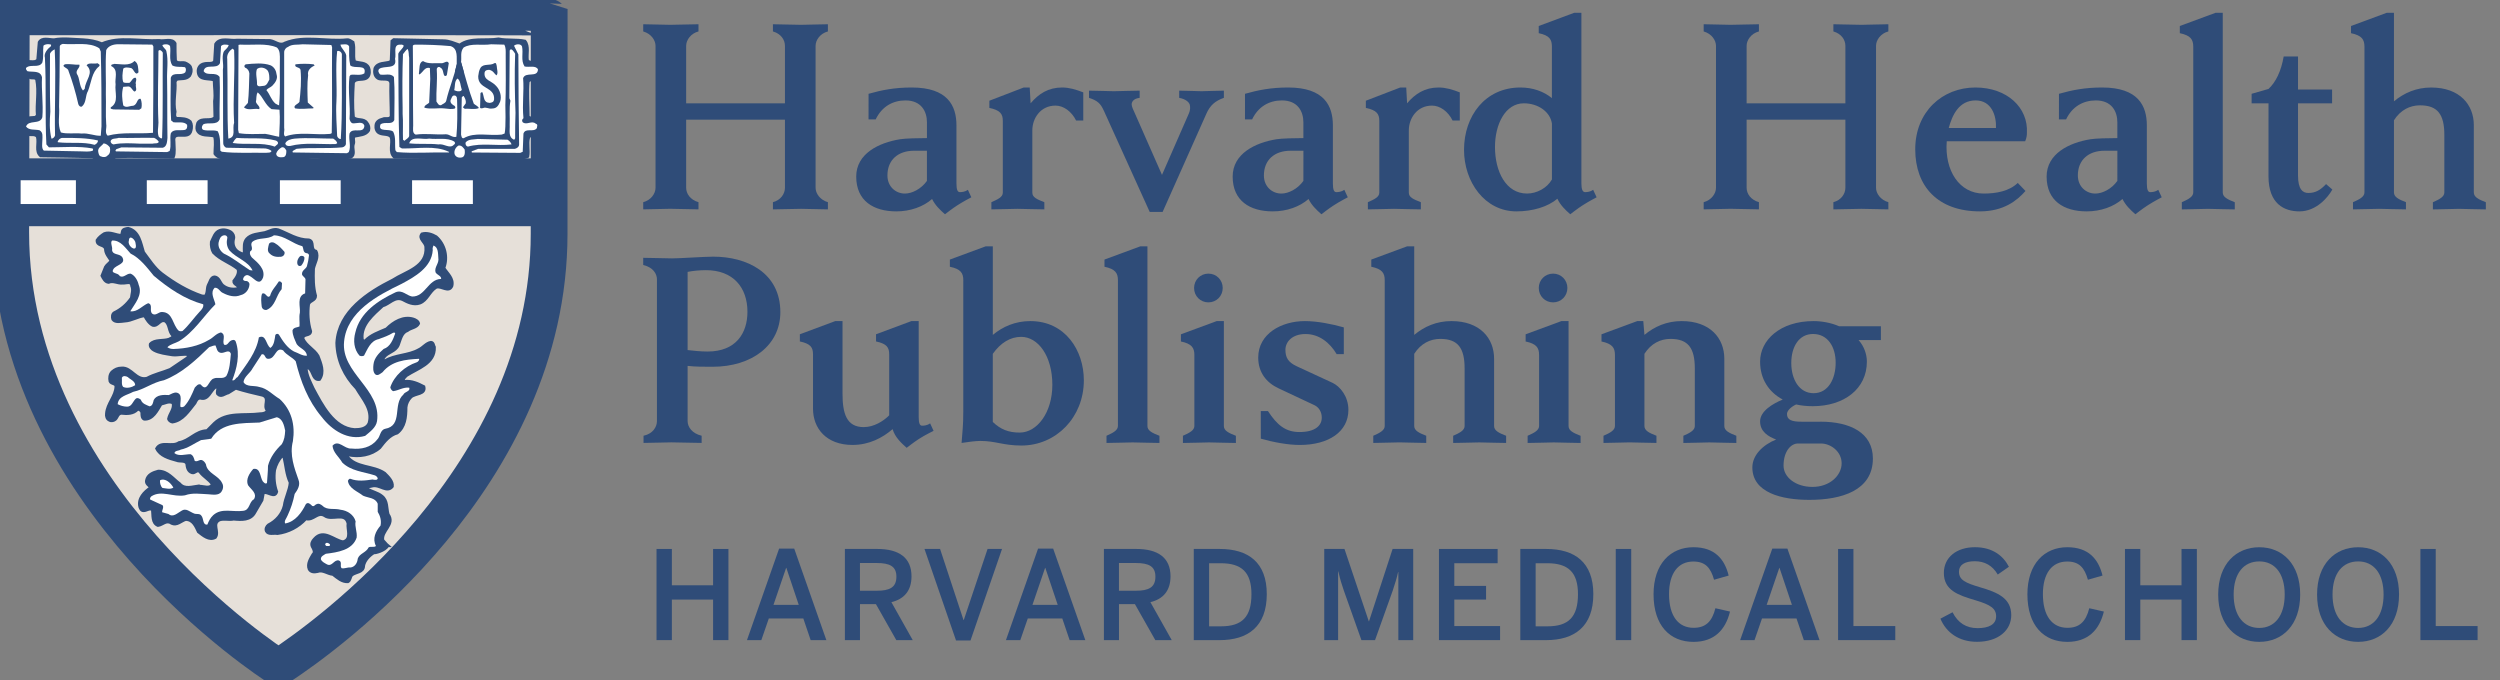 <svg width="136" height="37" viewBox="0 0 136 37" fill="none" xmlns="http://www.w3.org/2000/svg">
<rect x="0" y="0" width="136" height="37" fill="#808080" stroke="none"/>
<g clip-path="url(#clip0_3756_5803)">
<path d="M15.215 0.912L0.614 0.916L0.583 12.643C0.583 27.02 14.942 36.179 15.087 36.271L15.133 36.301C15.17 36.298 15.261 36.236 15.261 36.236C17.701 34.633 29.872 25.964 29.872 12.716L29.876 0.937C29.844 0.908 15.215 0.912 15.215 0.912ZM29.79 11.304H0.874V9.612H29.79V11.304Z" fill="#E6E0D9" stroke="#2F4C78" stroke-width="2"/>
<path d="M6.855 12.66C6.851 12.678 6.819 12.841 6.819 12.841C6.797 12.954 6.723 13.033 6.61 13.013L6.197 12.942C6.028 12.896 5.882 12.858 5.745 12.905C5.688 12.946 5.591 13.023 5.512 13.116C5.54 13.129 5.578 13.147 5.578 13.147C5.695 13.192 5.889 13.266 5.939 13.502C5.944 13.682 6.048 13.827 6.14 13.956L6.213 14.06C6.243 14.104 6.263 14.144 6.263 14.186C6.263 14.219 6.25 14.252 6.221 14.285L6.028 14.51C6.028 14.51 5.918 14.628 5.916 14.63C5.916 14.635 5.827 14.857 5.775 14.989C5.818 15.068 5.865 15.141 5.919 15.151C6.093 15.107 6.254 15.13 6.385 15.162L6.658 15.195C6.642 15.193 6.724 15.193 6.709 15.194L6.817 15.184C6.938 15.166 7.105 15.142 7.237 15.251C7.237 15.251 7.361 15.516 7.37 15.536C7.396 15.618 7.415 15.702 7.415 15.776C7.415 15.885 7.396 15.984 7.379 16.072L7.354 16.23C7.349 16.261 7.335 16.305 7.318 16.332C7.059 16.712 6.706 17.013 6.299 17.209C6.325 17.193 6.329 17.191 6.329 17.191C6.325 17.196 6.321 17.214 6.321 17.238C6.321 17.245 6.324 17.255 6.325 17.262C6.379 17.305 6.537 17.288 6.649 17.276L6.76 17.263C6.948 17.253 7.112 17.193 7.286 17.128L7.847 16.976C7.944 16.949 8.012 17.002 8.058 17.091C8.164 17.304 8.289 17.457 8.401 17.513C8.392 17.505 8.41 17.499 8.504 17.418C8.613 17.326 8.794 17.171 9.067 17.274C9.087 17.283 9.105 17.292 9.122 17.305C9.307 17.447 9.364 17.65 9.41 17.813C9.444 17.933 9.474 18.038 9.543 18.109C9.575 18.141 9.596 18.185 9.603 18.229C9.606 18.249 9.607 18.27 9.607 18.288C9.607 18.5 9.425 18.58 9.362 18.606L9.328 18.623C9.309 18.631 9.291 18.65 9.272 18.652L8.813 18.729C8.653 18.742 8.524 18.765 8.421 18.817C8.438 18.838 8.442 18.855 8.476 18.873C8.693 18.989 8.965 19.032 9.251 19.077L9.408 19.102C9.4 19.101 9.767 19.091 9.767 19.091L10.344 19.106C10.421 19.109 10.465 19.148 10.501 19.215C10.537 19.284 10.509 19.36 10.469 19.426L10.373 19.578C10.357 19.603 10.336 19.625 10.312 19.642L9.378 20.275C9.34 20.296 8.825 20.479 8.825 20.479L8.104 20.764C8.095 20.766 8.062 20.782 8.054 20.783C7.632 20.892 7.346 20.659 7.115 20.472C6.95 20.338 6.808 20.222 6.644 20.234C6.473 20.236 6.366 20.278 6.233 20.393C6.19 20.437 6.175 20.511 6.175 20.586C6.175 20.611 6.181 20.636 6.183 20.66C6.2 20.667 6.228 20.68 6.228 20.68C6.314 20.71 6.516 20.784 6.516 21.037C6.505 21.364 6.368 21.622 6.238 21.873C6.124 22.091 6.016 22.297 6 22.527C5.997 22.542 5.997 22.558 5.997 22.573C5.997 22.62 6.007 22.665 6.035 22.676C6.058 22.688 6.061 22.689 6.061 22.689C6.078 22.693 6.119 22.68 6.132 22.668C6.132 22.666 6.189 22.58 6.189 22.58C6.24 22.485 6.327 22.327 6.546 22.284C6.569 22.28 6.589 22.278 6.612 22.281C6.986 22.324 7.193 22.284 7.328 22.139C7.36 22.104 7.403 22.081 7.449 22.073C7.561 22.055 7.681 22.09 7.776 22.169C7.87 22.25 7.927 22.365 7.927 22.475C7.927 22.475 7.931 22.53 7.936 22.576C8.159 22.535 8.321 22.326 8.506 22.01L8.579 21.885C8.607 21.837 8.671 21.801 8.724 21.785L8.876 21.742C9.049 21.685 9.289 21.607 9.524 21.759C9.571 21.788 9.603 21.836 9.617 21.89C9.629 21.948 9.636 22.002 9.636 22.055C9.636 22.256 9.551 22.424 9.48 22.565C9.48 22.565 9.443 22.657 9.411 22.738C9.771 22.655 10.024 22.343 10.287 22.003L10.445 21.804C10.494 21.689 10.607 21.457 10.898 21.457C10.918 21.457 10.939 21.46 10.959 21.467C11.081 21.505 11.137 21.466 11.309 21.221L11.591 20.903C11.632 20.858 11.655 20.864 11.715 20.864H11.831C11.888 20.864 11.936 20.857 11.978 20.898C12.018 20.938 12.035 20.963 12.035 21.018L12.034 21.293C12.034 21.293 12.032 21.301 12.032 21.305C12.066 21.293 12.248 21.224 12.315 21.199C12.324 21.194 12.709 20.953 12.709 20.953C12.759 20.923 12.83 20.917 12.886 20.931L14.336 21.309C14.631 21.421 14.688 21.626 14.688 21.798C14.688 21.862 14.68 21.922 14.674 21.97C14.666 22.026 14.662 22.07 14.662 22.104C14.662 22.144 14.669 22.172 14.687 22.189C14.727 22.23 14.749 22.285 14.749 22.34C14.749 22.368 14.744 22.396 14.733 22.424C14.674 22.562 14.523 22.727 14.136 22.727C14.131 22.727 13.399 22.768 13.399 22.768C12.793 22.78 12.22 22.789 11.803 23.184C11.803 23.186 11.406 23.582 11.406 23.582C11.369 23.62 11.317 23.642 11.263 23.645C10.981 23.654 10.771 23.789 10.528 23.947C10.308 24.089 10.08 24.232 9.786 24.286C9.574 24.403 9.336 24.405 9.14 24.396C8.966 24.39 8.863 24.394 8.791 24.428C8.98 24.656 9.33 24.764 9.653 24.852C9.684 24.863 9.834 24.882 9.834 24.882C9.989 24.891 10.226 24.903 10.34 25.135C10.351 25.159 10.359 25.184 10.362 25.209C10.382 25.406 10.418 25.484 10.493 25.515C10.507 25.506 10.526 25.497 10.526 25.497C10.6 25.452 10.795 25.335 10.995 25.508C11.027 25.543 11.34 25.849 11.34 25.849L11.721 26.242C11.786 26.309 11.774 26.378 11.729 26.462C11.559 26.776 11.223 26.721 11.023 26.688L10.856 26.668C10.841 26.648 10.639 26.681 10.639 26.681C10.326 26.736 9.896 26.813 9.604 26.456C9.613 26.466 9.632 26.484 9.642 26.492L9.353 26.249C9.118 26.038 8.912 25.861 8.627 25.853C8.329 25.938 8.194 26.03 8.166 26.186C8.165 26.192 8.165 26.198 8.165 26.198C8.166 26.199 8.237 26.276 8.237 26.276L8.362 26.414C8.396 26.452 8.408 26.489 8.408 26.535C8.408 26.548 8.408 26.559 8.406 26.572C8.399 26.633 8.354 26.677 8.303 26.71C8.058 26.873 7.785 27.122 7.785 27.415C7.785 27.453 7.79 27.492 7.799 27.531C7.799 27.528 7.812 27.555 7.821 27.576C7.848 27.569 7.915 27.549 7.915 27.549C8.025 27.507 8.19 27.444 8.382 27.549C8.446 27.584 8.485 27.636 8.49 27.708L8.507 27.933C8.517 28.182 8.547 28.296 8.628 28.358C8.682 28.335 8.743 28.311 8.743 28.311C8.909 28.225 9.161 28.095 9.454 28.311C9.505 28.331 9.583 28.296 9.753 28.2L10.028 28.069C10.056 28.055 10.059 28.059 10.091 28.059C10.604 28.059 10.811 28.507 10.947 28.803L10.949 28.806C10.956 28.811 10.967 28.82 10.967 28.82C11.194 28.997 11.384 29.123 11.55 29.077C11.557 29.054 11.569 29.035 11.569 29.005C11.569 28.956 11.561 28.899 11.548 28.828C11.537 28.762 11.523 28.683 11.523 28.599C11.523 28.422 11.583 28.226 11.849 28.098C11.882 28.085 12.356 28.052 12.356 28.052L12.658 28.042C12.666 28.042 12.714 28.038 12.722 28.038C13.167 28.08 13.519 28.087 13.675 27.773C13.681 27.76 13.993 27.227 14.044 27.14C14.056 27.08 14.114 26.776 14.114 26.776C14.128 26.697 14.185 26.635 14.26 26.611C14.424 26.559 14.585 26.619 14.715 26.667C14.715 26.667 14.781 26.686 14.825 26.7C14.751 26.449 14.695 26.198 14.695 25.938C14.695 25.808 14.705 25.675 14.723 25.541C14.819 25.173 14.976 24.881 15.183 24.673C15.245 24.611 15.335 24.593 15.414 24.625L15.51 24.665C15.577 24.691 15.623 24.743 15.637 24.812L15.73 25.291C15.784 25.604 15.834 25.897 15.963 26.167C15.984 26.212 15.995 26.23 15.983 26.279L15.808 26.989L15.659 27.552C15.53 28.074 15.176 28.501 14.684 28.748C14.69 28.751 14.66 28.793 14.67 28.817C14.676 28.827 14.777 28.821 14.859 28.818C14.859 28.818 14.986 28.823 15.058 28.824C15.603 28.753 16.105 28.493 16.471 28.089C16.525 28.031 16.607 28.006 16.684 28.028C16.792 28.057 16.876 28.014 17.016 27.934C17.184 27.838 17.44 27.693 17.747 27.879C17.87 27.969 18.042 27.955 18.226 27.94C18.512 27.916 18.992 27.876 19.123 28.434C19.127 28.447 19.124 28.51 19.126 28.524L19.138 28.783C19.17 29.049 19.23 29.543 18.706 29.687C18.663 29.698 18.66 29.708 18.618 29.691L18.076 29.488C17.653 29.28 17.461 29.22 17.248 29.468C17.197 29.519 17.134 29.596 17.163 29.652C17.236 29.779 17.419 30.1 17.15 30.33C17.168 30.315 17.183 30.296 17.195 30.276L17.166 30.326C17.03 30.559 16.938 30.737 17.001 30.893C16.999 30.887 17.029 30.939 17.215 30.899C17.435 30.808 17.664 30.897 17.849 30.97L18.113 31.048C18.14 31.056 18.206 31.076 18.229 31.091L18.312 31.158C18.486 31.295 18.653 31.414 18.831 31.435C18.839 31.414 18.848 31.394 18.848 31.394L18.964 31.163C18.992 31.135 19.32 30.97 19.32 30.97C19.54 30.893 19.562 30.865 19.562 30.781C19.628 30.43 19.868 30.117 20.212 29.904C20.242 29.886 20.302 29.877 20.338 29.875C20.415 29.871 20.658 29.793 20.803 29.691C20.797 29.685 20.778 29.666 20.778 29.666L20.69 29.572C20.665 29.544 20.623 29.488 20.615 29.451C20.604 29.399 20.598 29.35 20.598 29.303C20.598 29.058 20.729 28.852 20.839 28.683C20.947 28.512 21.009 28.405 21.009 28.303C21.009 28.24 20.985 28.183 20.936 28.113C20.918 28.088 20.91 28.08 20.904 28.048L20.842 27.698C20.814 27.475 20.79 27.281 20.636 27.162C20.629 27.157 20.258 26.967 20.258 26.967L19.849 26.771C19.775 26.735 19.751 26.674 19.751 26.591C19.751 26.404 19.87 26.294 20.103 26.266L20.155 26.258C20.422 26.184 20.643 26.269 20.821 26.337C21 26.406 21.063 26.407 21.111 26.381C21.085 26.231 20.936 26.068 20.8 25.932C20.566 25.763 20.274 25.694 19.965 25.619C19.495 25.506 19.009 25.389 18.686 24.935C18.66 24.898 18.647 24.854 18.647 24.811C18.647 24.755 18.668 24.701 18.71 24.66L18.767 24.603C18.818 24.551 18.892 24.529 18.963 24.546C19.548 24.674 20.128 24.549 20.513 24.211C20.744 23.908 21.036 23.542 21.484 23.39C21.802 23.136 21.871 22.718 21.871 22.169C21.894 21.893 22.008 21.656 22.2 21.463C22.207 21.456 22.617 21.259 22.617 21.259C22.752 21.217 22.802 21.194 22.829 21.17C22.584 21.048 22.314 20.937 22.029 20.966C21.986 20.97 21.943 20.962 21.904 20.941C21.777 20.871 21.74 20.775 21.73 20.706C21.729 20.692 21.727 20.68 21.727 20.666C21.727 20.522 21.833 20.417 21.9 20.353L21.933 20.32C21.947 20.305 21.969 20.279 21.986 20.269L22.444 20.007C23.046 19.684 23.416 19.45 23.416 18.951C23.416 18.946 23.416 18.94 23.416 18.934C23.406 18.909 23.4 18.897 23.395 18.884C23.324 18.913 23.257 18.947 23.175 19.013L22.859 19.226C22.569 19.392 22.234 19.464 21.91 19.533C21.59 19.603 21.285 19.667 21.034 19.825C21 19.846 20.961 19.857 20.921 19.857C20.801 19.857 20.698 19.792 20.655 19.684C20.639 19.645 20.632 19.603 20.632 19.561C20.632 19.459 20.673 19.359 20.732 19.3C20.831 19.162 20.992 19.071 21.135 18.99C21.306 18.894 21.413 18.828 21.469 18.698C21.469 18.697 21.527 18.531 21.527 18.531C21.615 18.271 21.729 17.954 22.05 17.816C22.09 17.795 22.341 17.664 22.341 17.664C22.405 17.64 22.42 17.614 22.459 17.591C22.439 17.58 22.444 17.576 22.416 17.566C21.907 17.407 21.415 17.802 21.166 18.051C21.146 18.07 21.124 18.085 21.099 18.097L20.908 18.176C20.577 18.313 20.234 18.456 20.007 18.697C19.984 18.722 19.953 18.742 19.92 18.753C19.822 18.786 19.71 18.767 19.623 18.705C19.537 18.643 19.487 18.545 19.487 18.436C19.408 17.646 20.035 17.073 20.538 16.611L20.659 16.499C20.673 16.487 20.733 16.459 20.75 16.451L21.058 16.29C21.3 16.136 21.602 15.945 21.979 16.118C22.274 16.276 22.509 16.384 22.758 16.301C22.921 16.242 23.026 16.097 23.149 15.93C23.267 15.768 23.4 15.586 23.61 15.459C23.83 15.381 24.008 15.438 24.151 15.483C24.211 15.502 24.324 15.539 24.354 15.528C24.354 15.526 24.382 15.48 24.382 15.48C24.386 15.459 24.389 15.438 24.389 15.417C24.389 15.275 24.29 15.141 24.14 14.948L23.959 14.7C23.934 14.666 23.925 14.631 23.925 14.595C23.925 14.567 23.93 14.539 23.941 14.51C24 14.358 24.029 14.2 24.029 14.041C24.029 13.668 23.87 13.301 23.581 13.044C23.499 12.999 23.307 12.911 23.114 12.919C23.137 12.959 23.178 13.023 23.178 13.023L23.361 13.422C23.366 13.471 23.367 13.518 23.367 13.563C23.367 14.44 22.612 14.82 22 15.127L21.473 15.416C20.237 16.039 18.61 17.038 18.519 18.675C18.537 19.517 18.885 20.319 19.527 20.984C19.537 20.995 19.551 21.013 19.559 21.026L19.786 21.383C20.041 21.767 20.32 22.192 20.32 22.7C20.32 22.823 20.303 22.951 20.266 23.085C20.05 23.585 19.49 23.585 19.28 23.585C18.063 23.504 17.401 22.271 16.917 21.372L16.844 21.234C16.837 21.219 16.744 21.019 16.744 21.019C16.61 20.734 16.471 20.439 16.438 20.081C16.432 20.017 16.454 19.954 16.499 19.909C16.556 19.85 16.716 19.732 16.94 19.882C16.965 19.902 17.183 20.251 17.183 20.251C17.212 20.317 17.229 20.349 17.247 20.377C17.266 20.315 17.303 20.258 17.303 20.192C17.303 19.98 17.214 19.746 17.126 19.518L17.099 19.447C17.034 19.338 16.904 19.221 16.764 19.096C16.582 18.933 16.395 18.765 16.285 18.52C16.275 18.496 16.268 18.472 16.267 18.446C16.265 18.434 16.265 18.422 16.265 18.411C16.265 18.12 16.522 18.049 16.621 18.023C16.621 18.023 16.659 18.01 16.682 18.003C16.596 17.695 16.541 17.368 16.541 17.029C16.541 16.864 16.552 16.696 16.571 16.529C16.571 16.523 16.573 16.519 16.573 16.516C16.573 16.501 16.567 16.501 16.567 16.498C16.567 16.497 16.571 16.494 16.582 16.48L16.858 16.184C16.944 16.131 16.948 16.12 16.949 16.1C16.856 15.743 16.828 15.384 16.828 15.036C16.828 14.894 16.832 14.751 16.837 14.613C16.841 14.582 16.938 14.261 16.938 14.261C16.991 14.117 17.03 14.006 17.03 13.908C17.03 13.872 17.017 13.84 17.005 13.806C16.813 13.689 16.782 13.482 16.773 13.37C16.773 13.37 16.756 13.266 16.755 13.26C16.75 13.257 16.742 13.255 16.742 13.255C16.767 13.266 16.776 13.264 16.802 13.264C16.292 13.264 15.887 13.074 15.495 12.892L15.048 12.695C14.945 12.668 14.844 12.706 14.688 12.771L14.45 12.855C14.444 12.857 14.199 12.901 14.199 12.901C13.936 12.945 13.709 12.981 13.565 13.137C13.483 13.239 13.481 13.361 13.485 13.583L13.488 13.72C13.488 13.743 13.484 13.766 13.477 13.788C13.434 13.916 13.353 13.971 13.293 13.995C13.154 14.049 13.025 13.978 12.956 13.94L12.925 13.923C12.544 13.713 12.392 13.331 12.498 12.938C12.518 12.871 12.459 12.815 12.434 12.794C12.339 12.732 12.162 12.681 12.014 12.735C11.895 12.777 11.833 12.903 11.746 13.105C11.746 13.105 11.715 13.174 11.694 13.218C11.693 13.234 11.691 13.25 11.691 13.266C11.691 13.4 11.725 13.541 11.778 13.627C11.945 13.798 12.189 13.933 12.448 14.078L13.067 14.476C13.108 14.503 13.118 14.528 13.135 14.574C13.157 14.641 13.167 14.705 13.167 14.768C13.167 14.996 13.049 15.178 12.947 15.315C12.953 15.321 12.963 15.328 12.963 15.328C13.032 15.378 13.17 15.479 13.17 15.659C13.17 15.683 13.167 15.709 13.161 15.736C13.145 15.817 13.084 15.881 13.004 15.902C12.629 15.997 12.255 15.917 11.977 15.687C11.972 15.683 11.792 15.442 11.792 15.442C11.733 15.342 11.701 15.304 11.664 15.289C11.636 15.315 11.6 15.402 11.579 15.454L11.493 15.636C11.507 15.611 11.475 15.787 11.475 15.787C11.457 15.945 11.436 16.142 11.28 16.277C11.235 16.318 11.176 16.336 11.117 16.329L10.945 16.309C10.161 16.046 9.451 15.652 8.667 15.061C8.325 14.8 8.07 14.45 7.824 14.11L7.634 13.852C7.618 13.831 7.607 13.812 7.6 13.787L7.529 13.538C7.399 13.063 7.282 12.745 6.944 12.642C6.915 12.647 6.87 12.657 6.855 12.66ZM5.82 15.169C5.85 15.156 5.876 15.159 5.905 15.152C5.877 15.152 5.848 15.158 5.82 15.169ZM12.878 15.421C12.911 15.38 12.932 15.374 12.932 15.346C12.932 15.346 12.932 15.345 12.932 15.343C12.912 15.367 12.892 15.403 12.878 15.421ZM16.674 18.046C16.674 18.053 16.689 18.049 16.702 18.09C16.695 18.067 16.698 18.041 16.692 18.018C16.68 18.035 16.674 18.044 16.674 18.046ZM12.013 21.308L12.02 21.305C12.013 21.304 12.007 21.304 11.992 21.29L12.013 21.308ZM12.029 21.349C12.032 21.323 12.035 21.314 12.035 21.311C12.035 21.309 12.034 21.309 12.034 21.309C12.032 21.329 12.029 21.349 12.029 21.349ZM7.865 22.598C7.87 22.598 7.874 22.597 7.879 22.597C7.874 22.597 7.873 22.598 7.865 22.598ZM14.84 26.752C14.84 26.776 14.845 26.798 14.855 26.826C14.847 26.799 14.85 26.771 14.841 26.745C14.841 26.748 14.84 26.75 14.84 26.752ZM15.072 28.821C15.093 28.821 15.13 28.823 15.13 28.823C15.122 28.823 15.089 28.821 15.072 28.821Z" fill="white"/>
<path d="M0.758 12.639C0.758 9.217 0.759 5.405 0.758 0.947H29.896C29.896 0.947 29.892 2.691 29.892 12.711C29.892 27.527 15.2 36.211 15.2 36.211C15.2 36.211 0.758 27.09 0.758 12.639Z" stroke="#2F4C78" stroke-width="0.75"/>
<path d="M21.097 29.692H21.1C21.097 29.689 21.095 29.688 21.092 29.685H21.095H21.1H21.103H21.113H21.11H21.107H21.113H21.11H21.111C21.015 29.607 20.898 29.448 20.834 29.396C20.719 28.88 21.52 28.535 21.119 27.979C21.025 27.654 21.101 27.232 20.776 26.984C20.548 26.792 20.242 26.755 19.975 26.581C19.975 26.447 20.148 26.485 20.242 26.447C20.662 26.333 21.043 26.849 21.349 26.467C21.387 26.179 21.119 25.931 20.929 25.739C20.299 25.3 19.346 25.471 18.869 24.801L18.927 24.744C19.537 24.878 20.204 24.764 20.662 24.361C20.929 24.017 21.196 23.672 21.614 23.557C22.035 23.23 22.091 22.696 22.091 22.158C22.111 21.949 22.207 21.756 22.358 21.604C22.588 21.393 23.179 21.47 23.064 21.03C22.739 20.858 22.396 20.705 22.015 20.742C21.843 20.648 22.053 20.514 22.111 20.437C22.721 20.035 23.675 19.786 23.637 18.886C23.579 18.791 23.599 18.637 23.446 18.617C23.179 18.657 23.026 18.905 22.779 19.02C22.207 19.345 21.482 19.288 20.929 19.632C20.814 19.632 20.852 19.48 20.89 19.441C21.1 19.154 21.519 19.135 21.672 18.771C21.786 18.483 21.843 18.101 22.167 17.986C22.357 17.834 22.663 17.834 22.777 17.604C22.758 17.47 22.605 17.393 22.491 17.354C21.939 17.182 21.405 17.507 21.023 17.89C20.623 18.063 20.166 18.215 19.86 18.542C19.803 18.56 19.708 18.522 19.708 18.426C19.632 17.661 20.319 17.105 20.814 16.646C21.177 16.55 21.481 16.11 21.901 16.302C22.186 16.455 22.492 16.607 22.835 16.494C23.255 16.34 23.35 15.861 23.731 15.632C24.017 15.536 24.417 15.958 24.589 15.556C24.685 15.134 24.341 14.885 24.151 14.578C24.379 13.985 24.208 13.296 23.731 12.875C23.503 12.741 23.216 12.644 22.95 12.721C22.739 12.989 23.14 13.162 23.16 13.429C23.255 14.521 22.072 14.769 21.368 15.229C20.033 15.899 18.412 16.932 18.317 18.655C18.337 19.611 18.737 20.455 19.385 21.125C19.729 21.718 20.281 22.273 20.071 23.021C19.938 23.327 19.576 23.366 19.29 23.366C18.145 23.289 17.517 22.007 17.04 21.126C16.887 20.782 16.696 20.456 16.659 20.054C16.715 19.997 16.773 20.016 16.831 20.054C17.041 20.245 17.021 20.705 17.383 20.648C17.668 20.245 17.459 19.767 17.306 19.364C17.096 19.001 16.659 18.81 16.486 18.426C16.467 18.139 16.887 18.312 16.906 18.025C16.753 17.527 16.734 17.01 16.791 16.551C16.867 16.34 17.173 16.36 17.173 16.093C17.04 15.614 17.04 15.135 17.059 14.619C17.116 14.313 17.363 13.988 17.192 13.662C16.85 13.566 17.135 13.146 16.811 13.049C16.163 13.049 15.686 12.704 15.133 12.495C14.847 12.418 14.638 12.591 14.409 12.647C14.047 12.724 13.665 12.724 13.417 12.992C13.245 13.201 13.284 13.432 13.284 13.719C13.226 13.891 13.073 13.739 12.998 13.719C12.731 13.567 12.636 13.28 12.712 12.992C12.749 12.858 12.693 12.724 12.579 12.628C12.406 12.513 12.159 12.456 11.95 12.533C11.683 12.628 11.606 12.933 11.492 13.164C11.473 13.355 11.512 13.585 11.606 13.738C11.988 14.14 12.521 14.292 12.941 14.637C13.018 14.867 12.865 15.096 12.713 15.287C12.694 15.498 13 15.498 12.961 15.69C12.656 15.766 12.35 15.709 12.121 15.518C11.968 15.384 11.93 15.096 11.683 15.058C11.454 15.058 11.416 15.366 11.32 15.518C11.243 15.69 11.3 15.977 11.149 16.111L10.976 16.093C10.195 15.825 9.49 15.403 8.803 14.887C8.403 14.579 8.116 14.12 7.812 13.718C7.66 13.239 7.583 12.57 6.973 12.417C6.839 12.436 6.667 12.454 6.649 12.608L6.61 12.799C6.306 12.799 6 12.588 5.676 12.703C5.523 12.799 5.371 12.914 5.275 13.067C5.256 13.412 5.676 13.278 5.733 13.546C5.733 13.795 5.923 14.006 6.037 14.177C5.961 14.313 5.809 14.388 5.733 14.522L5.541 15.001C5.619 15.155 5.713 15.346 5.904 15.366C6.171 15.25 6.399 15.442 6.685 15.405C6.856 15.423 7.143 15.269 7.162 15.557C7.258 15.786 7.162 15.997 7.143 16.207C6.894 16.57 6.57 16.84 6.208 17.012C6.093 17.088 6.093 17.26 6.132 17.375C6.265 17.567 6.57 17.489 6.78 17.471C7.18 17.451 7.485 17.223 7.866 17.183C7.962 17.375 8.113 17.605 8.305 17.7C8.61 17.777 8.686 17.355 8.991 17.47C9.238 17.661 9.163 18.025 9.391 18.254C9.411 18.388 9.277 18.388 9.201 18.446C8.877 18.56 8.419 18.446 8.172 18.714C8.133 18.867 8.266 19.001 8.382 19.059C8.668 19.211 9.03 19.25 9.373 19.308C9.678 19.346 10.002 19.232 10.288 19.308L10.192 19.461L9.258 20.092C8.838 20.265 8.38 20.36 7.999 20.571C7.408 20.723 7.159 19.976 6.627 20.016C6.397 20.016 6.246 20.092 6.093 20.226C5.959 20.36 5.941 20.571 5.979 20.742C6.055 20.916 6.303 20.839 6.303 21.03C6.283 21.566 5.826 21.949 5.788 22.505C5.769 22.637 5.808 22.809 5.961 22.867C6.057 22.925 6.208 22.887 6.285 22.81C6.399 22.696 6.399 22.523 6.589 22.485C6.913 22.523 7.257 22.523 7.485 22.274C7.599 22.256 7.714 22.37 7.714 22.465C7.714 22.599 7.714 22.753 7.848 22.81C8.325 22.83 8.554 22.333 8.763 21.988C8.973 21.95 9.202 21.795 9.411 21.931C9.487 22.256 9.22 22.485 9.163 22.792C9.183 22.869 9.277 22.944 9.373 22.964C9.945 22.887 10.269 22.352 10.612 21.931C10.669 21.815 10.726 21.663 10.899 21.663C11.337 21.795 11.451 21.26 11.718 21.068H11.833C11.872 21.202 11.776 21.298 11.833 21.432C12.024 21.642 12.234 21.413 12.424 21.375L12.825 21.125C13.302 21.277 13.797 21.393 14.293 21.508C14.694 21.661 14.293 22.081 14.541 22.331C14.484 22.465 14.311 22.505 14.14 22.505C13.302 22.618 12.329 22.389 11.662 23.021L11.262 23.423C10.633 23.443 10.309 23.977 9.736 24.074C9.355 24.342 8.764 23.959 8.515 24.399C8.706 24.801 9.183 24.935 9.603 25.05C9.775 25.127 10.06 25.03 10.156 25.221C10.175 25.413 10.213 25.643 10.443 25.719C10.614 25.774 10.71 25.527 10.863 25.661C11.072 25.949 11.377 26.083 11.549 26.351C11.415 26.6 11.091 26.447 10.863 26.447L10.825 26.429C10.481 26.467 10.043 26.639 9.776 26.313C9.413 26.045 9.128 25.625 8.612 25.625C8.326 25.702 8.021 25.816 7.964 26.142C7.927 26.333 8.116 26.41 8.193 26.524C7.849 26.755 7.487 27.118 7.602 27.576C7.639 27.672 7.678 27.786 7.812 27.786C7.984 27.786 8.116 27.634 8.288 27.728C8.327 28.017 8.251 28.457 8.593 28.591C8.86 28.552 9.051 28.264 9.337 28.475C9.623 28.609 9.852 28.341 10.1 28.264C10.501 28.264 10.652 28.648 10.787 28.934C11.035 29.125 11.378 29.431 11.72 29.24C11.95 28.915 11.511 28.493 11.95 28.284C12.217 28.207 12.445 28.302 12.712 28.244C13.132 28.284 13.646 28.321 13.876 27.862L14.257 27.21L14.333 26.809C14.582 26.732 14.944 27.134 15.058 26.752C14.926 26.368 14.887 25.985 14.944 25.565C15.02 25.277 15.154 25.009 15.344 24.817L15.44 24.856C15.554 25.333 15.572 25.812 15.782 26.253C15.745 26.695 15.515 27.076 15.458 27.517C15.343 27.976 15.019 28.339 14.6 28.552C14.504 28.628 14.429 28.762 14.486 28.895C14.6 29.106 14.887 28.991 15.095 29.029C15.686 28.952 16.24 28.666 16.64 28.226C17.06 28.341 17.269 27.824 17.651 28.053C18.052 28.36 18.776 27.824 18.929 28.475C18.872 28.78 19.157 29.335 18.662 29.47C18.166 29.393 17.594 28.743 17.099 29.318C16.984 29.433 16.909 29.586 16.984 29.738C17.06 29.872 17.156 30.044 17.021 30.159C16.888 30.389 16.697 30.675 16.813 30.963C16.907 31.135 17.099 31.135 17.27 31.097C17.557 30.982 17.824 31.231 18.109 31.25C18.356 31.442 18.605 31.672 18.929 31.651C19.063 31.576 19.043 31.403 19.139 31.288C19.349 31.115 19.787 31.153 19.787 30.771C19.844 30.484 20.088 30.23 20.335 30.076C20.389 30.101 20.947 29.965 21.097 29.692Z" fill="#2F4C78"/>
<path d="M21.1 29.685H21.095H21.092C21.095 29.688 21.097 29.689 21.1 29.692H21.097C20.947 29.965 20.389 30.101 20.335 30.076C20.088 30.23 19.844 30.484 19.787 30.771C19.787 31.153 19.349 31.115 19.139 31.288C19.043 31.403 19.063 31.576 18.929 31.651C18.605 31.672 18.356 31.442 18.109 31.25C17.824 31.231 17.557 30.982 17.27 31.097C17.099 31.135 16.907 31.135 16.813 30.963C16.697 30.675 16.888 30.389 17.021 30.159C17.156 30.044 17.06 29.872 16.984 29.738C16.909 29.586 16.984 29.433 17.099 29.318C17.594 28.743 18.166 29.393 18.662 29.47C19.157 29.335 18.872 28.78 18.929 28.475C18.776 27.824 18.052 28.36 17.651 28.053C17.269 27.824 17.06 28.341 16.64 28.226C16.24 28.666 15.686 28.952 15.095 29.029C14.887 28.991 14.6 29.106 14.486 28.895C14.429 28.762 14.504 28.628 14.6 28.552C15.019 28.339 15.343 27.976 15.458 27.517C15.515 27.076 15.745 26.695 15.782 26.253C15.572 25.812 15.554 25.333 15.44 24.856L15.344 24.817C15.154 25.009 15.02 25.277 14.944 25.565C14.887 25.985 14.926 26.368 15.058 26.752C14.944 27.134 14.582 26.732 14.333 26.809L14.257 27.21L13.876 27.862C13.646 28.321 13.132 28.284 12.712 28.244C12.445 28.302 12.217 28.207 11.95 28.284C11.511 28.493 11.95 28.915 11.72 29.24C11.378 29.431 11.035 29.125 10.787 28.934C10.652 28.648 10.501 28.264 10.1 28.264C9.852 28.341 9.623 28.609 9.337 28.475C9.051 28.264 8.86 28.552 8.593 28.591C8.251 28.457 8.327 28.017 8.288 27.728C8.116 27.634 7.984 27.786 7.812 27.786C7.678 27.786 7.639 27.672 7.602 27.576C7.487 27.118 7.849 26.755 8.193 26.524C8.116 26.41 7.927 26.333 7.964 26.142C8.021 25.816 8.326 25.702 8.612 25.625C9.128 25.625 9.413 26.045 9.776 26.313C10.043 26.639 10.481 26.467 10.825 26.429L10.863 26.447C11.091 26.447 11.415 26.6 11.549 26.351C11.377 26.083 11.072 25.949 10.863 25.661C10.71 25.527 10.614 25.774 10.443 25.719C10.213 25.643 10.175 25.413 10.156 25.221C10.06 25.03 9.775 25.127 9.603 25.05C9.183 24.935 8.706 24.801 8.515 24.399C8.764 23.959 9.355 24.342 9.736 24.074C10.309 23.977 10.633 23.443 11.262 23.423L11.662 23.021C12.329 22.389 13.302 22.618 14.14 22.505C14.311 22.505 14.484 22.465 14.541 22.331C14.293 22.081 14.694 21.661 14.293 21.508C13.797 21.393 13.302 21.277 12.825 21.125L12.424 21.375C12.234 21.413 12.024 21.642 11.833 21.432C11.776 21.298 11.872 21.202 11.833 21.068H11.718C11.451 21.26 11.337 21.795 10.899 21.663C10.726 21.663 10.669 21.815 10.612 21.931C10.269 22.352 9.945 22.887 9.373 22.964C9.277 22.944 9.183 22.869 9.163 22.792C9.22 22.485 9.487 22.256 9.411 21.931C9.202 21.795 8.973 21.95 8.763 21.988C8.554 22.333 8.325 22.83 7.848 22.81C7.714 22.753 7.714 22.599 7.714 22.465C7.714 22.37 7.599 22.256 7.485 22.274C7.257 22.523 6.913 22.523 6.589 22.485C6.399 22.523 6.399 22.696 6.285 22.81C6.208 22.887 6.057 22.925 5.961 22.867C5.808 22.809 5.769 22.637 5.788 22.505C5.826 21.949 6.283 21.566 6.303 21.03C6.303 20.839 6.055 20.916 5.979 20.742C5.941 20.571 5.959 20.36 6.093 20.226C6.246 20.092 6.397 20.016 6.627 20.016C7.159 19.976 7.408 20.723 7.999 20.571C8.38 20.36 8.838 20.265 9.258 20.092L10.192 19.461L10.288 19.308C10.002 19.232 9.678 19.346 9.373 19.308C9.03 19.25 8.668 19.211 8.382 19.059C8.266 19.001 8.133 18.867 8.172 18.714C8.419 18.446 8.877 18.56 9.201 18.446C9.277 18.388 9.411 18.388 9.391 18.254C9.163 18.025 9.238 17.661 8.991 17.47C8.686 17.355 8.61 17.777 8.305 17.7C8.113 17.605 7.962 17.375 7.866 17.183C7.485 17.223 7.18 17.451 6.78 17.471C6.57 17.489 6.265 17.567 6.132 17.375C6.093 17.26 6.093 17.088 6.208 17.012C6.57 16.84 6.894 16.57 7.143 16.207C7.162 15.997 7.258 15.786 7.162 15.557C7.143 15.269 6.856 15.423 6.685 15.405C6.399 15.442 6.171 15.25 5.904 15.366C5.713 15.346 5.619 15.155 5.541 15.001L5.733 14.522C5.809 14.388 5.961 14.313 6.037 14.177C5.923 14.006 5.733 13.795 5.733 13.546C5.676 13.278 5.256 13.412 5.275 13.067C5.371 12.914 5.523 12.799 5.676 12.703C6 12.588 6.306 12.799 6.61 12.799L6.649 12.608C6.667 12.454 6.839 12.436 6.973 12.417C7.583 12.57 7.66 13.239 7.812 13.718C8.116 14.12 8.403 14.579 8.803 14.887C9.49 15.403 10.195 15.825 10.976 16.093L11.149 16.111C11.3 15.977 11.243 15.69 11.32 15.518C11.416 15.366 11.454 15.058 11.683 15.058C11.93 15.096 11.968 15.384 12.121 15.518C12.35 15.709 12.656 15.766 12.961 15.69C13 15.498 12.694 15.498 12.713 15.287C12.865 15.096 13.018 14.867 12.941 14.637C12.521 14.292 11.988 14.14 11.606 13.738C11.512 13.585 11.473 13.355 11.492 13.164C11.606 12.933 11.683 12.628 11.95 12.533C12.159 12.456 12.406 12.513 12.579 12.628C12.693 12.724 12.749 12.858 12.712 12.992C12.636 13.28 12.731 13.567 12.998 13.719C13.073 13.739 13.226 13.891 13.284 13.719C13.284 13.432 13.245 13.201 13.417 12.992C13.665 12.724 14.047 12.724 14.409 12.647C14.638 12.591 14.847 12.418 15.133 12.495C15.686 12.704 16.163 13.049 16.811 13.049C17.135 13.146 16.85 13.566 17.192 13.662C17.363 13.988 17.116 14.313 17.059 14.619C17.04 15.135 17.04 15.614 17.173 16.093C17.173 16.36 16.867 16.34 16.791 16.551C16.734 17.01 16.753 17.527 16.906 18.025C16.887 18.312 16.467 18.139 16.486 18.426C16.659 18.81 17.096 19.001 17.306 19.364C17.459 19.767 17.668 20.245 17.383 20.648C17.021 20.705 17.041 20.245 16.831 20.054C16.773 20.016 16.715 19.997 16.659 20.054C16.696 20.456 16.887 20.782 17.04 21.126C17.517 22.007 18.145 23.289 19.29 23.366C19.576 23.366 19.938 23.327 20.071 23.021C20.281 22.273 19.729 21.718 19.385 21.125C18.737 20.455 18.337 19.611 18.317 18.655C18.412 16.932 20.033 15.899 21.368 15.229C22.072 14.769 23.255 14.521 23.16 13.429C23.14 13.162 22.739 12.989 22.95 12.721C23.216 12.644 23.503 12.741 23.731 12.875C24.208 13.296 24.379 13.985 24.151 14.578C24.341 14.885 24.685 15.134 24.589 15.556C24.417 15.958 24.017 15.536 23.731 15.632C23.35 15.861 23.255 16.34 22.835 16.494C22.492 16.607 22.186 16.455 21.901 16.302C21.481 16.11 21.177 16.55 20.814 16.646C20.319 17.105 19.632 17.661 19.708 18.426C19.708 18.522 19.803 18.56 19.86 18.542C20.166 18.215 20.623 18.063 21.023 17.89C21.405 17.507 21.939 17.182 22.491 17.354C22.605 17.393 22.758 17.47 22.777 17.604C22.663 17.834 22.357 17.834 22.167 17.986C21.843 18.101 21.786 18.483 21.672 18.771C21.519 19.135 21.1 19.154 20.89 19.441C20.852 19.48 20.814 19.632 20.929 19.632C21.482 19.288 22.207 19.345 22.779 19.02C23.026 18.905 23.179 18.657 23.446 18.617C23.599 18.637 23.579 18.791 23.637 18.886C23.675 19.786 22.721 20.035 22.111 20.437C22.053 20.514 21.843 20.648 22.015 20.742C22.396 20.705 22.739 20.858 23.064 21.03C23.179 21.47 22.588 21.393 22.358 21.604C22.207 21.756 22.111 21.949 22.091 22.158C22.091 22.696 22.035 23.23 21.614 23.557C21.196 23.672 20.929 24.017 20.662 24.361C20.204 24.764 19.537 24.878 18.927 24.744L18.869 24.801C19.346 25.471 20.299 25.3 20.929 25.739C21.119 25.931 21.387 26.179 21.349 26.467C21.043 26.849 20.662 26.333 20.242 26.447C20.148 26.485 19.975 26.447 19.975 26.581C20.242 26.755 20.548 26.792 20.776 26.984C21.101 27.232 21.025 27.654 21.119 27.979C21.52 28.535 20.719 28.88 20.834 29.396C20.898 29.448 21.015 29.607 21.111 29.685H21.11M21.1 29.685H21.097M21.1 29.685H21.103H21.113M21.113 29.685H21.11M21.113 29.685H21.107H21.11" stroke="#2F4C78" stroke-width="0.146"/>
<path d="M12.367 12.933C12.31 13.183 12.33 13.412 12.481 13.623C12.882 14.064 13.492 14.198 13.74 14.715L13.587 14.695C13.111 14.39 12.672 14.025 12.177 13.795C11.986 13.661 11.853 13.45 11.89 13.201C11.929 13.03 11.986 12.838 12.177 12.801C12.273 12.781 12.367 12.838 12.367 12.933Z" fill="white"/>
<path d="M16.448 13.394C16.524 13.509 16.466 13.757 16.695 13.777C16.752 13.777 16.809 13.834 16.809 13.891C16.79 14.084 16.752 14.293 16.695 14.485C16.638 14.638 16.428 14.695 16.428 14.906C16.428 15.021 16.599 15.078 16.619 15.194L16.599 15.96C16.122 16.113 16.352 16.707 16.313 17.013C16.256 17.262 16.313 17.51 16.293 17.76C16.179 17.817 15.971 17.799 15.912 17.971C15.912 18.259 16.046 18.488 16.14 18.718C16.313 18.966 16.674 19.024 16.694 19.351C16.446 19.37 16.217 19.197 15.989 19.12C15.626 18.929 15.378 18.546 15.17 18.201C15.113 18.144 15.036 18.144 14.979 18.22C14.94 18.45 14.922 18.775 14.712 18.927C14.465 18.775 14.484 18.162 14.082 18.354C13.949 19.176 13.397 19.828 12.92 20.516C12.806 20.555 12.786 20.727 12.633 20.688C12.881 20.057 13.073 19.29 12.824 18.583C12.767 18.448 12.633 18.486 12.537 18.545C12.423 18.62 12.366 18.813 12.194 18.754C12.06 18.545 12.328 18.218 12.021 18.084C11.755 18.141 11.603 18.37 11.373 18.486C10.802 18.831 10.115 18.965 9.429 18.985C9.296 18.985 9.182 18.946 9.105 18.888C9.277 18.717 9.525 18.679 9.734 18.563C10.535 18.084 11.069 17.204 11.717 16.552C11.66 16.266 11.412 15.921 11.68 15.653C11.889 15.634 11.964 15.882 12.137 15.941C12.423 16.095 12.785 16.189 13.091 16.055C13.358 15.998 13.548 15.75 13.568 15.5C13.587 15.385 13.511 15.328 13.434 15.289C13.358 15.289 13.262 15.289 13.224 15.212C13.224 15.078 13.32 14.982 13.434 14.963C13.758 14.982 14.082 15.671 14.31 15.098C14.444 14.638 14.025 14.293 13.701 14.007C13.625 13.911 13.568 13.814 13.605 13.682C13.853 13.528 13.548 13.319 13.739 13.146C14.063 12.897 14.559 13.049 14.902 12.801C15.494 12.819 15.914 13.26 16.448 13.394Z" fill="white"/>
<path d="M7.372 13.221C7.391 13.317 7.409 13.412 7.372 13.489C7.295 13.566 7.199 13.489 7.142 13.451C7.028 13.355 6.971 13.201 7.009 13.107C7.028 12.704 7.372 13.067 7.372 13.221Z" fill="white"/>
<path d="M7.105 13.795C7.62 14.045 8.002 14.56 8.364 15.001C9.184 15.691 10.06 16.284 11.053 16.552C11.091 16.706 10.977 16.84 10.863 16.954C10.539 17.299 10.272 17.701 9.928 18.007C9.852 18.027 9.777 18.027 9.718 17.988C9.375 17.662 9.414 16.992 8.823 16.973C8.632 16.953 8.479 17.203 8.289 17.069C8.098 16.915 8.346 16.57 8.061 16.494C7.737 16.628 7.47 16.992 7.087 16.933C7.336 16.513 7.774 16.054 7.545 15.498C7.488 15.248 7.335 14.982 7.107 14.887C6.879 14.867 6.745 15.135 6.516 15.021C6.42 14.81 6.001 14.906 6.172 14.638C6.306 14.408 6.877 14.37 6.649 13.988C6.496 13.777 6.133 13.891 6.096 13.604C6.135 13.432 5.982 13.201 6.096 13.087C6.553 13.049 6.838 13.509 7.105 13.795Z" fill="white"/>
<path d="M23.845 14.025C23.902 14.331 23.616 14.522 23.692 14.81C23.769 14.963 24.016 15.001 23.998 15.173C23.274 15.192 23.14 16.15 22.416 16.131C22.111 16.073 21.882 15.748 21.519 15.9C20.584 16.34 19.575 16.992 19.327 18.102C19.213 18.524 19.251 19.001 19.555 19.346C19.632 19.384 19.726 19.384 19.803 19.346C19.993 19.001 20.146 18.543 20.604 18.447C20.871 18.351 21.138 18.256 21.385 18.102C21.423 18.102 21.48 18.063 21.499 18.14C21.385 18.465 21.232 18.867 20.871 18.983C20.604 19.212 20.355 19.48 20.317 19.826C20.298 19.998 20.278 20.227 20.412 20.361C20.545 20.476 20.698 20.323 20.812 20.247C21.309 19.634 22.051 19.557 22.795 19.519C22.833 19.577 22.738 19.691 22.662 19.711C22.033 19.921 21.441 20.438 21.232 21.069C21.252 21.166 21.309 21.242 21.385 21.28C21.69 21.242 21.937 21.051 22.263 21.089C22.338 21.299 22.014 21.299 21.939 21.471C21.348 21.988 21.939 23.157 20.947 23.328C20.661 23.406 20.7 23.75 20.509 23.922C20.185 24.343 19.651 24.458 19.117 24.401C18.736 24.438 18.412 23.884 18.088 24.247C18.126 24.63 18.432 24.84 18.622 25.166C19.099 25.625 19.767 25.663 20.376 25.855C20.452 25.875 20.509 25.932 20.548 26.008C20.548 26.142 20.376 26.104 20.262 26.084C19.881 26.142 19.441 26.199 19.06 26.045C19.003 26.027 18.946 26.104 18.927 26.16C18.984 26.581 19.461 26.735 19.747 26.964C20.032 27.098 20.415 27.06 20.548 27.405V27.845C20.682 28.056 20.758 28.324 20.701 28.593C20.434 28.898 20.244 29.3 20.452 29.703C20.338 29.798 20.166 29.703 20.052 29.78C19.918 30.066 19.557 30.104 19.461 30.392C19.441 30.622 19.309 30.833 19.08 30.871C18.889 30.852 18.756 30.947 18.583 30.91C18.468 30.776 18.64 30.564 18.43 30.488C18.163 30.431 18.069 30.851 17.782 30.699C17.649 30.622 17.515 30.564 17.458 30.431C17.439 30.259 17.611 30.202 17.725 30.125C18.354 30.048 19.174 29.934 19.402 29.245C19.44 28.92 19.288 28.652 19.345 28.364C19.251 28 18.888 27.77 18.526 27.73C18.183 27.636 17.802 27.77 17.554 27.521C17.458 27.443 17.344 27.367 17.23 27.425C17.134 27.443 17.097 27.577 16.983 27.521C16.887 27.425 16.755 27.291 16.639 27.425C16.411 27.884 16.066 28.381 15.514 28.477C15.439 28.343 15.591 28.19 15.648 28.038C15.819 27.673 15.952 27.273 16.029 26.87C16.182 26.66 16.353 26.392 16.239 26.105C16.011 25.455 15.742 24.745 15.934 23.998C16.068 23.117 15.858 22.295 15.21 21.702C14.847 21.491 14.542 21.128 14.104 21.051C13.818 20.955 13.399 21.069 13.246 20.783C13.285 20.476 13.609 20.304 13.742 20.036L14.239 19.271C14.449 19.232 14.391 19.539 14.601 19.519C15.001 19.519 14.982 18.849 15.402 19.06C15.592 19.328 15.897 19.423 16.087 19.653C16.354 20.745 16.755 21.797 17.498 22.679C18.07 23.426 18.948 23.98 19.863 23.712C20.11 23.501 20.453 23.272 20.511 22.909C20.758 21.166 18.547 20.305 18.718 18.582C18.871 16.954 20.53 16.075 21.846 15.442C22.57 15.058 23.485 14.542 23.542 13.604C23.523 13.507 23.542 13.451 23.58 13.355C23.845 13.451 23.826 13.777 23.845 14.025Z" fill="white"/>
<path d="M12.005 19.194C12.215 19.233 12.463 18.965 12.559 19.251C12.52 19.652 12.502 20.113 12.311 20.458C12.121 20.649 11.834 20.497 11.626 20.592C11.339 20.669 11.282 21.378 10.919 20.917C10.768 20.86 10.672 21.013 10.595 21.089C10.442 21.453 10.291 21.816 10.024 22.104C9.967 22.142 9.871 22.181 9.814 22.122C9.776 21.873 9.965 21.434 9.604 21.357C9.452 21.339 9.317 21.434 9.184 21.491C8.897 21.471 8.516 21.471 8.363 21.759C8.326 21.893 8.306 22.084 8.135 22.104C7.964 22.027 7.735 21.97 7.66 21.741C7.583 21.683 7.469 21.607 7.373 21.702C7.22 21.855 7.163 22.122 6.916 22.122C6.725 22.122 6.554 22.066 6.401 21.988C6.439 21.547 6.935 21.491 7.24 21.318C7.85 21.184 8.308 20.801 8.918 20.685C9.871 20.322 10.634 19.613 11.378 18.886C11.492 18.848 11.608 18.791 11.722 18.791C11.796 18.945 11.796 19.155 12.005 19.194Z" fill="white"/>
<path d="M7.353 20.955C7.181 21.069 6.914 21.146 6.705 21.051C6.59 20.936 6.648 20.726 6.629 20.552C6.686 20.417 6.857 20.456 6.953 20.513C7.085 20.649 7.353 20.726 7.353 20.955Z" fill="white"/>
<path d="M15.514 23.424C15.495 23.711 15.476 23.922 15.323 24.172C14.999 24.477 14.694 24.879 14.579 25.339C14.579 25.664 14.54 25.971 14.523 26.277C14.427 26.354 14.35 26.238 14.293 26.181C14.14 25.95 14.179 25.434 13.778 25.511C13.569 25.741 13.358 26.086 13.492 26.392C13.665 26.641 14.007 26.833 13.816 27.158C13.531 27.312 13.607 27.751 13.225 27.789C12.653 27.866 12.062 27.616 11.605 28.02C11.452 28.154 11.356 28.345 11.281 28.536C11.014 28.574 11.091 28.211 10.957 28.057C10.861 27.905 10.671 28 10.537 27.925C10.327 27.846 10.117 27.617 9.87 27.789C9.66 27.904 9.412 28.172 9.165 27.962L8.821 27.866C8.802 27.751 8.935 27.598 8.841 27.482L8.173 27.176C8.134 27.119 8.192 27.042 8.23 27.003C8.782 26.64 9.412 27.06 10.06 26.946C10.48 26.795 10.88 26.87 11.337 26.889C11.585 26.908 11.89 26.965 12.042 26.756C12.138 26.62 12.175 26.431 12.081 26.277C11.89 25.857 11.28 25.76 11.203 25.262C11.164 25.167 11.088 25.071 10.993 25.033C10.842 24.977 10.746 25.148 10.593 25.072C10.555 24.938 10.516 24.766 10.363 24.708C10.078 24.708 9.735 24.842 9.487 24.65C9.525 24.498 9.715 24.535 9.831 24.459C10.231 24.382 10.575 24.114 10.936 23.942L11.49 23.866C12.042 22.967 13.167 23.024 14.121 22.986L15.055 22.698C15.38 22.774 15.457 23.156 15.514 23.424Z" fill="white"/>
<path d="M9.431 26.526C9.259 26.64 9.031 26.563 8.84 26.545C8.726 26.449 8.687 26.238 8.707 26.125C8.992 25.989 9.298 26.277 9.431 26.526Z" fill="white"/>
<path d="M17.953 29.627C17.973 29.723 17.839 29.703 17.802 29.703C17.725 29.722 17.725 29.664 17.688 29.627C17.707 29.455 17.916 29.55 17.953 29.627Z" fill="white"/>
<path d="M15.475 13.7C15.512 13.834 15.418 13.95 15.284 13.968C15.055 13.988 14.845 13.968 14.674 13.795C14.501 13.661 14.597 13.432 14.636 13.259C14.713 13.162 14.845 13.162 14.941 13.22C15.151 13.335 15.323 13.527 15.475 13.7Z" fill="#2F4C78"/>
<path d="M16.563 14.025C16.563 14.177 16.486 14.331 16.39 14.447C16.294 14.504 16.218 14.466 16.18 14.37C16.141 14.198 16.218 14.045 16.314 13.948C16.39 13.891 16.543 13.911 16.563 14.025Z" fill="#2F4C78"/>
<path d="M15.341 15.405L15.323 15.73C14.999 16.094 14.999 16.649 14.502 16.86C14.369 16.879 14.255 16.802 14.236 16.668C14.216 16.457 14.178 16.189 14.255 15.979C14.465 15.864 14.522 16.284 14.693 16.094C14.77 15.787 15.017 15.558 15.17 15.308C15.246 15.289 15.303 15.346 15.341 15.405Z" fill="#2F4C78"/>
<path d="M0.772 9.447H29.883V11.459H0.772V9.447Z" fill="#2F4C78" stroke="#2F4C78" stroke-width="0.146"/>
<path d="M22.417 9.807H25.724V11.099H22.417V9.807Z" fill="white"/>
<path d="M15.227 9.807H18.533V11.099H15.227V9.807Z" fill="white"/>
<path d="M7.986 9.806H11.293V11.099H7.986V9.806Z" fill="white"/>
<path d="M1.122 9.806H4.129V11.099H1.122V9.806Z" fill="white"/>
<path d="M28.559 2.233C28.795 2.53 28.638 2.946 28.697 3.302C28.953 3.52 29.506 3.283 29.566 3.777C29.605 3.975 29.487 4.115 29.388 4.233C29.21 4.412 28.894 4.233 28.737 4.432C28.677 5.027 28.737 5.68 28.737 6.354C28.915 6.473 29.151 6.453 29.349 6.553C29.448 6.671 29.546 6.791 29.546 6.949C29.527 7.108 29.428 7.227 29.27 7.286C29.113 7.365 28.836 7.286 28.756 7.503C28.677 7.82 28.777 8.178 28.718 8.514C28.501 8.613 28.243 8.613 28.007 8.613L25.678 8.594C25.461 8.713 25.224 8.93 24.928 8.812C24.434 8.495 23.763 8.594 23.191 8.574L21.454 8.555C21.139 8.278 21.375 7.802 21.276 7.464C21.158 7.266 20.843 7.346 20.645 7.247C20.467 7.167 20.428 6.969 20.448 6.811C20.467 6.613 20.645 6.514 20.823 6.473C20.961 6.393 21.218 6.533 21.278 6.315C21.278 5.701 21.238 5.106 21.258 4.532C21.22 4.176 20.745 4.393 20.548 4.254C20.37 4.136 20.35 3.918 20.391 3.72C20.548 3.383 20.943 3.463 21.239 3.362L21.279 3.263L21.318 2.233L21.417 2.153L24.12 2.213C24.436 2.213 24.713 2.351 25.009 2.45C25.582 2.015 26.43 2.233 27.121 2.114C27.591 2.213 28.085 2.134 28.559 2.233Z" fill="#2F4C78" stroke="#2F4C78" stroke-width="0.149"/>
<path d="M18.874 2.16C18.992 2.141 19.111 2.24 19.209 2.298C19.308 2.675 19.19 2.992 19.289 3.348C19.544 3.447 19.92 3.368 20.058 3.685C20.117 3.823 20.117 4.062 20.019 4.18C19.821 4.437 19.368 4.2 19.229 4.497C19.189 5.211 19.169 5.706 19.229 6.381C19.426 6.579 19.781 6.42 19.959 6.678C20.058 6.797 20.097 6.935 20.058 7.094C19.899 7.353 19.564 7.353 19.289 7.411C19.171 7.51 19.289 7.688 19.23 7.827C19.131 8.084 19.368 8.403 19.072 8.56C18.262 8.679 17.493 8.52 16.663 8.58L15.873 8.599C15.656 8.738 15.399 8.956 15.122 8.798L14.629 8.58C14.036 8.599 13.484 8.56 12.892 8.58C12.497 8.56 11.945 8.739 11.688 8.362C11.688 8.045 11.748 7.728 11.668 7.411C11.372 7.312 10.878 7.45 10.721 7.075C10.682 6.956 10.721 6.797 10.76 6.678C10.977 6.361 11.471 6.639 11.688 6.381L11.668 5.508C11.727 5.092 11.649 4.756 11.649 4.359C11.352 4.24 10.839 4.398 10.781 3.943C10.742 3.706 10.88 3.507 11.097 3.468C11.294 3.408 11.571 3.507 11.67 3.33L11.728 2.399C11.964 2.002 12.537 2.24 12.893 2.181L14.69 2.201C14.967 2.24 15.224 2.518 15.499 2.339C16.564 1.903 17.769 2.279 18.874 2.16Z" fill="#2F4C78" stroke="#2F4C78" stroke-width="0.149"/>
<path d="M5.542 2.378C6.508 1.962 7.594 2.259 8.661 2.199C8.936 2.259 9.352 2.061 9.528 2.358C9.528 2.675 9.528 2.973 9.548 3.29C9.647 3.507 9.962 3.329 10.14 3.449C10.239 3.507 10.357 3.567 10.378 3.686C10.437 3.824 10.398 3.984 10.318 4.122C10.121 4.34 9.865 4.26 9.608 4.32L9.528 4.439C9.569 5.014 9.41 5.529 9.528 6.083C9.509 6.202 9.47 6.361 9.608 6.439C9.884 6.439 10.16 6.439 10.357 6.618C10.437 6.758 10.437 6.935 10.396 7.093C10.278 7.688 9.37 7.013 9.469 7.707C9.469 7.966 9.527 8.322 9.43 8.559C8.363 8.559 7.278 8.479 6.272 8.539C6.094 8.699 5.857 8.798 5.6 8.817C5.383 8.778 5.225 8.658 5.048 8.539C4.08 8.5 3.133 8.5 2.206 8.481C1.909 8.222 2.126 7.806 2.028 7.429C1.869 7.251 1.633 7.39 1.456 7.29C1.317 7.27 1.278 7.132 1.199 7.033C1.199 6.815 1.199 6.636 1.357 6.498C1.516 6.379 1.733 6.399 1.93 6.379L2.029 6.28C1.969 5.627 2.128 5.013 1.99 4.319C1.891 4.18 1.713 4.299 1.595 4.2C1.417 4.161 1.24 4.101 1.181 3.903C1.142 3.743 1.101 3.586 1.26 3.447C1.477 3.21 1.852 3.486 2.05 3.249L2.129 2.298C2.288 2.02 2.662 2.16 2.938 2.16C3.411 2.061 4.004 2.141 4.517 2.16C4.87 2.18 5.226 2.24 5.542 2.378Z" fill="#2F4C78" stroke="#2F4C78" stroke-width="0.149"/>
<path d="M5.403 2.627L5.482 2.805C5.521 4.133 5.521 5.48 5.521 6.868L5.482 7.383C5.147 7.403 4.81 7.224 4.436 7.265C4.061 7.224 3.646 7.304 3.311 7.205C3.114 6.75 3.253 6.293 3.213 5.797C3.232 4.806 3.252 3.597 3.252 2.527C3.252 2.448 3.35 2.409 3.409 2.389C4.101 2.448 4.851 2.269 5.403 2.627Z" fill="white"/>
<path d="M2.779 2.506C2.601 2.644 2.364 2.903 2.444 3.14C2.523 4.804 2.444 6.29 2.523 7.857L2.662 8.016C3.432 8.016 4.281 7.936 5.03 8.076C5.069 8.095 5.069 8.155 5.05 8.194C4.852 8.274 4.614 8.234 4.397 8.234L2.384 8.194C2.246 8.076 2.304 7.798 2.304 7.639C2.304 7.441 2.363 7.203 2.146 7.085C1.869 7.024 1.594 7.104 1.416 6.886C1.554 6.49 2.186 6.807 2.304 6.371C2.363 5.638 2.246 4.905 2.285 4.211C2.206 3.815 1.772 3.935 1.495 3.875C1.456 3.835 1.396 3.775 1.416 3.696C1.654 3.458 2.127 3.735 2.304 3.398C2.384 3.082 2.324 2.784 2.363 2.487C2.462 2.388 2.64 2.388 2.777 2.427V2.506H2.779Z" fill="white"/>
<path d="M8.343 2.526C8.343 4.132 8.343 5.658 8.324 7.223C7.534 7.302 6.647 7.164 5.857 7.382C5.679 7.223 5.818 6.966 5.778 6.748C5.739 6.233 5.778 5.658 5.758 5.123C5.778 4.349 5.719 3.478 5.778 2.724C5.896 2.487 6.173 2.407 6.43 2.407L8.285 2.427L8.343 2.526Z" fill="white"/>
<path d="M9.251 2.506C9.31 2.823 9.172 3.239 9.37 3.556C9.567 3.675 9.863 3.615 10.061 3.655C10.14 3.735 10.119 3.854 10.08 3.933C9.863 4.151 9.409 3.873 9.29 4.231C9.29 5.003 9.251 5.757 9.31 6.55L9.428 6.649C9.684 6.688 10 6.589 10.178 6.787C10.197 6.906 10.178 7.026 10.059 7.065C9.802 7.124 9.428 6.985 9.289 7.263C9.229 7.58 9.328 7.897 9.229 8.214L9.091 8.274L6.308 8.235C6.249 8.196 6.308 8.155 6.327 8.116L6.604 8.017L8.854 8.038C9.09 7.978 9.09 7.682 9.11 7.502C9.09 6.392 9.11 5.422 9.09 4.351C9.071 3.816 9.169 3.301 9.051 2.786C9.032 2.667 8.854 2.587 8.834 2.449C8.955 2.388 9.174 2.388 9.251 2.506Z" fill="white"/>
<path d="M21.963 2.487C21.924 2.645 21.727 2.763 21.667 2.922C21.686 4.548 21.667 6.312 21.727 7.996L21.864 8.076C22.734 8.095 23.661 7.897 24.411 8.255C24.451 8.274 24.43 8.274 24.411 8.294C23.462 8.274 22.515 8.354 21.588 8.274L21.509 8.175C21.468 7.819 21.547 7.481 21.39 7.164C21.172 6.966 20.541 7.223 20.699 6.768C20.936 6.589 21.311 6.828 21.45 6.53C21.45 5.698 21.489 4.964 21.431 4.192C21.253 3.954 20.918 4.112 20.681 4.053C20.602 3.974 20.542 3.855 20.621 3.756C20.879 3.538 21.628 3.816 21.49 3.202C21.57 2.945 21.371 2.449 21.727 2.43C21.806 2.428 21.905 2.407 21.963 2.487Z" fill="white"/>
<path d="M28.398 2.526C28.478 2.903 28.319 3.278 28.536 3.616C28.772 3.676 29.148 3.537 29.266 3.775C29.247 4.252 28.596 3.875 28.457 4.252C28.517 5.004 28.398 5.618 28.476 6.431C28.397 6.491 28.378 6.571 28.436 6.65C28.653 6.829 28.93 6.532 29.146 6.73C29.284 6.769 29.206 6.889 29.206 6.969C29.028 7.225 28.594 6.928 28.476 7.266L28.436 8.257L28.298 8.316L25.674 8.296C25.634 8.256 25.655 8.238 25.694 8.217L26.009 8.098H28.002C28.101 8.079 28.24 7.999 28.24 7.859C28.219 6.294 28.2 4.669 28.2 2.964L27.963 2.489C28.062 2.388 28.339 2.368 28.398 2.526Z" fill="white"/>
<path d="M22.259 3.142C22.259 4.529 22.259 5.996 22.259 7.403C22.221 7.522 22.081 7.58 22.002 7.66L21.923 7.6C21.903 7.143 21.942 6.629 21.903 6.192V5.856C21.884 4.925 21.884 3.894 21.923 2.943C22.002 2.864 22.081 2.706 22.18 2.666C22.259 2.844 22.221 2.963 22.259 3.142Z" fill="white"/>
<path d="M28.024 2.924C27.985 4.034 28.004 5.082 28.043 6.134C28.024 6.629 28.024 7.065 28.024 7.522C28.004 7.561 28.004 7.58 27.965 7.601C27.629 7.463 27.747 7.086 27.727 6.789C27.747 6.373 27.689 5.898 27.768 5.48L27.708 5.342L27.727 2.747C27.807 2.566 27.965 2.825 28.024 2.924Z" fill="white"/>
<path d="M2.976 2.685C3.055 4.291 2.956 5.836 2.995 7.362C2.976 7.442 2.896 7.541 2.798 7.541C2.679 7.045 2.699 6.569 2.739 6.074C2.7 5.064 2.72 3.933 2.72 2.922C2.757 2.825 2.877 2.724 2.976 2.685Z" fill="white"/>
<path d="M8.856 2.864C8.837 4.469 8.876 6.054 8.817 7.501C8.778 7.58 8.699 7.481 8.639 7.442C8.541 7.203 8.62 6.907 8.62 6.67C8.56 5.381 8.62 4.073 8.62 2.765C8.699 2.665 8.817 2.784 8.856 2.864Z" fill="white"/>
<path d="M25.121 4.886C25.082 4.985 24.904 4.985 24.806 4.944L24.707 4.905C24.767 4.687 24.707 4.429 24.885 4.271C25.063 4.39 25.044 4.666 25.121 4.886Z" fill="white"/>
<path d="M8.64 7.718C8.581 7.837 8.403 7.778 8.285 7.817H7.654C7.141 7.797 6.627 7.759 6.174 7.857C6.095 7.837 6.016 7.777 6.016 7.679C6.075 7.501 6.292 7.561 6.449 7.501C7.061 7.52 7.791 7.481 8.384 7.501C8.483 7.541 8.581 7.621 8.64 7.718Z" fill="white"/>
<path d="M5.324 7.64C5.344 7.739 5.245 7.838 5.146 7.878C4.515 7.699 3.824 7.819 3.152 7.739L3.133 7.72C3.172 7.601 3.27 7.502 3.408 7.502C4.081 7.501 4.732 7.501 5.324 7.64Z" fill="white"/>
<path d="M24.707 7.699C24.767 7.738 24.767 7.837 24.707 7.857C24.471 8.135 24.175 7.797 23.859 7.857C23.346 7.797 22.773 7.857 22.26 7.797C22.397 7.361 23.009 7.619 23.346 7.54C23.8 7.6 24.314 7.462 24.707 7.699Z" fill="white"/>
<path d="M27.609 7.6C27.708 7.66 27.806 7.759 27.826 7.857C27.016 7.956 26.227 7.758 25.458 7.975C25.339 7.956 25.299 7.816 25.339 7.738C25.498 7.559 25.754 7.598 25.992 7.559L27.609 7.6Z" fill="white"/>
<path d="M5.975 8.016C6.014 8.175 5.995 8.372 5.857 8.453C5.778 8.552 5.621 8.572 5.501 8.512C5.383 8.492 5.363 8.352 5.343 8.255C5.304 8.037 5.521 7.957 5.639 7.798C5.797 7.818 5.896 7.917 5.975 8.016Z" fill="white"/>
<path d="M25.279 8.136C25.299 8.315 25.299 8.572 25.062 8.572C24.905 8.591 24.766 8.512 24.727 8.373C24.688 8.175 24.806 7.996 24.944 7.918C25.121 7.897 25.2 8.037 25.279 8.136Z" fill="white"/>
<path d="M18.065 2.566C18.046 4.112 18.085 5.698 18.046 7.244L17.967 7.283C17.118 7.362 16.29 7.145 15.519 7.423C15.381 7.343 15.5 7.106 15.459 6.967C15.459 5.62 15.459 4.252 15.459 2.844C15.459 2.706 15.558 2.587 15.676 2.547C15.893 2.388 16.189 2.448 16.466 2.409L18.025 2.448L18.065 2.566Z" fill="white"/>
<path d="M18.993 2.526C18.993 2.883 18.974 3.2 19.053 3.556C19.289 3.774 19.961 3.457 19.822 3.992C19.605 4.132 19.309 4.031 19.073 4.072L19.014 4.151C18.915 4.944 19.073 5.757 19.014 6.47C19.035 6.55 19.073 6.688 19.192 6.708C19.409 6.727 19.744 6.569 19.823 6.847C19.784 7.323 19.173 6.888 19.014 7.263C18.954 7.621 19.113 7.936 18.975 8.274L18.876 8.334C17.87 8.315 16.882 8.315 15.935 8.294C15.896 8.274 15.916 8.214 15.955 8.195L16.131 8.095C16.921 8.016 17.79 8.095 18.619 8.016C18.737 7.996 18.836 7.897 18.817 7.779C18.817 6.272 18.836 4.707 18.836 3.022C18.797 2.784 18.559 2.645 18.52 2.427C18.658 2.428 18.914 2.349 18.993 2.526Z" fill="white"/>
<path d="M12.44 2.448C12.402 2.626 12.243 2.686 12.164 2.825C12.046 3.142 12.183 3.459 12.125 3.795C12.144 5.162 12.125 6.451 12.144 7.798C12.144 7.897 12.223 8.016 12.322 8.037L14.434 8.076C14.553 8.095 14.69 8.136 14.77 8.214C14.731 8.333 14.572 8.294 14.473 8.313C13.684 8.294 12.835 8.352 12.066 8.255L11.987 8.195C11.968 7.839 12.007 7.462 11.848 7.143C11.612 7.044 11.315 7.143 11.058 7.064C10.94 7.004 10.979 6.846 11.058 6.766C11.314 6.628 11.808 6.846 11.947 6.488C11.927 5.716 11.986 4.982 11.947 4.189C11.73 3.872 11.275 4.169 11.078 3.872C11.157 3.417 11.788 3.813 11.966 3.436L12.025 2.505C12.144 2.388 12.301 2.428 12.44 2.448Z" fill="white"/>
<path d="M12.736 2.724C12.794 4.092 12.657 5.321 12.736 6.688C12.618 7.005 12.874 7.462 12.421 7.54C12.341 6.171 12.401 4.705 12.362 3.22C12.323 2.982 12.461 2.763 12.658 2.645L12.736 2.724Z" fill="white"/>
<path d="M18.598 2.963C18.578 4.47 18.638 6.095 18.538 7.561C18.459 7.58 18.36 7.481 18.341 7.403C18.321 6.789 18.261 6.174 18.302 5.519C18.341 4.668 18.242 3.657 18.341 2.784C18.441 2.724 18.598 2.844 18.598 2.963Z" fill="white"/>
<path d="M14.986 7.64C15.066 7.66 15.165 7.739 15.105 7.839L14.946 7.977C14.255 7.719 13.387 7.897 12.657 7.779C12.716 7.679 12.775 7.58 12.874 7.501C13.565 7.561 14.315 7.462 14.986 7.64Z" fill="white"/>
<path d="M18.125 7.541C18.224 7.6 18.342 7.7 18.342 7.798L18.244 7.838C17.415 7.858 16.567 7.739 15.796 7.938C15.678 7.957 15.54 7.938 15.52 7.798C15.599 7.621 15.835 7.561 16.033 7.541C16.743 7.481 17.434 7.541 18.125 7.541Z" fill="white"/>
<path d="M15.578 8.195C15.578 8.352 15.559 8.551 15.381 8.551C15.243 8.57 15.026 8.551 15.026 8.352C15.065 8.214 15.185 8.095 15.323 8.016C15.459 7.977 15.538 8.115 15.578 8.195Z" fill="white"/>
<path d="M15.184 5.698C15.264 4.905 15.204 4.013 15.225 3.26C15.225 3.023 15.244 2.745 15.066 2.586C14.493 2.329 13.724 2.467 13.073 2.427C13.034 2.446 12.955 2.407 12.975 2.487C12.975 4.052 12.955 5.519 12.955 7.065L12.994 7.244C13.468 7.323 13.941 7.283 14.436 7.283C14.692 7.323 14.949 7.402 15.186 7.442C15.205 6.907 15.245 6.49 15.205 5.975L15.184 5.698Z" fill="white"/>
<path d="M14.987 5.638C14.751 5.44 14.691 5.143 14.493 4.905C14.572 4.786 14.71 4.767 14.81 4.668C14.967 4.509 15.126 4.291 15.047 4.053C15.027 3.855 14.928 3.657 14.731 3.558C14.317 3.399 13.783 3.459 13.368 3.499C13.289 3.538 13.27 3.618 13.329 3.678C13.486 3.738 13.546 3.857 13.566 3.995C13.546 4.53 13.546 5.066 13.486 5.6L13.27 5.838C13.486 6.036 13.783 5.878 14.1 5.937C14.179 5.797 13.961 5.698 13.922 5.54C13.962 5.381 13.922 5.163 14.021 5.025C14.317 5.282 14.415 5.7 14.77 5.937L15.233 5.97L15.222 5.719C15.162 5.757 15.045 5.658 14.987 5.638ZM14.374 4.666C14.236 4.666 14.019 4.766 13.98 4.587C14 4.33 13.881 3.992 13.98 3.755C14.158 3.616 14.435 3.675 14.572 3.854C14.652 3.992 14.652 4.171 14.652 4.33C14.571 4.47 14.532 4.627 14.374 4.666Z" fill="#2F4C78"/>
<path d="M27.51 2.983C27.51 2.804 27.529 2.586 27.431 2.428L26.72 2.409C26.207 2.488 25.634 2.329 25.22 2.587C25.022 2.825 25.121 3.103 25.081 3.38C25.129 3.548 25.177 3.717 25.224 3.887L25.134 4.097L24.829 4.042L24.751 3.869C24.786 3.746 24.819 3.625 24.846 3.499C24.826 3.163 24.944 2.647 24.511 2.508C23.858 2.449 23.267 2.428 22.576 2.428C22.537 2.428 22.477 2.448 22.458 2.488C22.477 4.014 22.458 5.323 22.477 6.828C22.477 7.006 22.418 7.244 22.615 7.323C23.187 7.244 23.701 7.343 24.253 7.304C24.47 7.304 24.608 7.502 24.826 7.442C24.886 6.828 24.886 6.095 24.865 5.42C24.847 5.366 24.873 5.232 24.786 5.21L24.789 5.082L25.128 5.123L25.163 5.237C25.15 5.247 25.14 5.261 25.121 5.281L25.082 7.322C25.102 7.381 25.102 7.54 25.221 7.52C25.833 7.164 26.582 7.402 27.293 7.322L27.452 7.263C27.531 6.927 27.491 5.718 27.491 5.718C27.529 4.826 27.51 3.933 27.51 2.983Z" fill="white"/>
<path d="M25.221 5.222C25.3 5.341 25.358 5.461 25.339 5.619L25.182 5.838L25.281 5.917C25.517 5.898 25.833 5.977 26.051 5.878C25.991 5.76 25.854 5.719 25.774 5.64C25.499 4.909 25.303 4.14 25.086 3.39L24.847 3.5C24.709 4.173 24.432 4.788 24.274 5.482C24.235 5.62 24.097 5.64 23.997 5.719C23.859 5.76 23.8 5.6 23.741 5.521C23.722 4.926 23.8 4.43 23.761 3.796C23.741 3.697 23.859 3.579 23.958 3.678C24.117 3.757 24.096 3.956 24.156 4.094C24.195 4.154 24.293 4.154 24.314 4.055L24.413 3.44C24.334 3.242 24.157 3.46 23.998 3.44C23.702 3.421 23.288 3.5 23.011 3.322C22.775 3.401 22.834 3.738 22.794 3.956C22.775 3.995 22.794 4.035 22.814 4.055C23.01 3.936 23.11 3.619 23.385 3.699L23.406 4.294L23.346 5.581C23.267 5.68 23.071 5.719 23.089 5.859C23.425 5.958 23.84 5.859 24.175 5.899C24.372 5.919 24.59 5.958 24.748 5.899C24.787 5.859 24.767 5.8 24.729 5.76C24.61 5.7 24.473 5.6 24.512 5.443C24.57 5.344 24.591 5.145 24.767 5.205C24.811 5.205 24.83 5.229 24.841 5.26L25.123 5.293V5.285C25.161 5.242 25.161 5.222 25.221 5.222ZM24.806 4.944L24.708 4.905C24.767 4.687 24.708 4.429 24.886 4.271C25.062 4.39 25.043 4.668 25.122 4.886C25.082 4.983 24.904 4.983 24.806 4.944Z" fill="#2F4C78"/>
<path d="M27.023 3.595C27.023 3.736 27.123 3.999 27.004 4.101C26.862 3.979 26.844 3.859 26.621 3.799C26.5 3.799 26.381 3.819 26.36 3.961C26.32 4.386 26.742 4.386 26.983 4.668C27.204 4.89 27.305 5.254 27.204 5.538C27.111 5.764 27.002 5.902 26.781 5.902C26.58 5.942 26.439 5.8 26.278 5.881C26.238 5.881 26.158 5.922 26.116 5.861L26.137 5.073C26.158 5.032 26.197 5.013 26.238 5.013C26.358 5.275 26.276 5.577 26.638 5.598C26.759 5.577 26.859 5.564 26.879 5.402C26.919 4.694 25.994 4.872 26.015 4.143C26.036 3.981 26.055 3.84 26.136 3.697C26.297 3.435 26.659 3.597 26.901 3.435C27.004 3.393 27.004 3.535 27.023 3.595Z" fill="#2F4C78"/>
<path d="M17.118 3.558C16.921 3.657 16.704 3.816 16.762 4.092C16.704 4.569 16.723 5.064 16.743 5.578L17.06 5.856L17.04 5.896C16.705 5.896 16.39 5.955 16.053 5.896C15.915 5.737 16.231 5.658 16.291 5.54C16.349 4.985 16.409 4.411 16.349 3.796C16.291 3.618 15.995 3.697 16.073 3.499C16.369 3.46 16.764 3.46 17.06 3.499L17.118 3.558Z" fill="#2F4C78"/>
<path d="M7.534 3.933C7.337 4.171 7.298 3.715 7.1 3.696C6.982 3.676 6.804 3.636 6.705 3.735C6.666 3.992 6.626 4.231 6.705 4.468C6.785 4.528 6.942 4.507 7.04 4.507C7.159 4.428 7.218 4.21 7.376 4.229C7.474 4.328 7.337 4.488 7.395 4.585C7.356 4.745 7.494 4.922 7.316 4.982C7.198 4.923 7.138 4.704 6.981 4.704L6.704 4.724C6.605 5.08 6.646 5.398 6.704 5.734C6.862 5.894 7.059 5.754 7.237 5.754C7.492 5.694 7.434 5.338 7.651 5.377C7.711 5.515 7.73 5.733 7.69 5.892L7.572 5.972L6.17 5.952C6.11 5.933 5.973 5.933 6.032 5.834C6.486 5.556 6.23 5.021 6.288 4.585C6.23 4.268 6.466 3.792 6.052 3.594C6.032 3.475 6.17 3.514 6.21 3.475C6.565 3.475 7.039 3.614 7.316 3.316C7.534 3.438 7.515 3.715 7.534 3.933Z" fill="#2F4C78"/>
<path d="M5.383 3.616C4.988 3.933 4.968 4.489 4.79 4.944C4.632 5.201 4.711 5.578 4.455 5.796C4.357 5.835 4.277 5.736 4.258 5.658C4.12 5.043 3.942 4.429 3.725 3.854C3.706 3.675 3.291 3.636 3.528 3.498C3.824 3.459 4.041 3.537 4.318 3.517C4.376 3.696 4.101 3.795 4.179 4.013C4.357 4.271 4.297 4.668 4.514 4.925L4.612 4.825C4.632 4.37 5.145 3.953 4.711 3.558C4.81 3.379 5.106 3.499 5.304 3.439C5.344 3.478 5.482 3.517 5.383 3.616Z" fill="#2F4C78"/>
<path d="M34.991 10.999C35.411 10.89 35.661 10.53 35.661 10.217V2.492C35.661 2.195 35.428 1.836 34.991 1.71V1.319C35.255 1.319 36.222 1.35 36.456 1.35C36.72 1.35 37.717 1.319 37.998 1.319V1.71C37.578 1.819 37.327 2.179 37.327 2.492V5.62H42.701V2.492C42.701 2.164 42.482 1.836 42.047 1.71V1.319C42.311 1.319 43.308 1.35 43.574 1.35C43.808 1.35 44.757 1.319 45.038 1.319V1.71C44.618 1.819 44.368 2.179 44.368 2.492V10.217C44.368 10.515 44.602 10.874 45.038 10.999V11.39C44.774 11.39 43.808 11.36 43.574 11.36C43.31 11.36 42.328 11.39 42.047 11.39V10.999C42.467 10.89 42.701 10.546 42.701 10.217V6.511H37.327V10.216C37.327 10.529 37.546 10.872 37.998 10.998V11.389C37.733 11.389 36.721 11.358 36.456 11.358C36.222 11.358 35.272 11.389 34.991 11.389V10.999Z" fill="#2F4C78"/>
<path d="M47.25 5.103C47.966 4.899 48.667 4.76 49.601 4.76C51.563 4.76 52.031 5.761 52.031 6.823V9.983C52.031 10.326 52.093 10.452 52.217 10.452C52.325 10.452 52.498 10.437 52.654 10.326L52.84 10.733C52.84 10.733 52.388 10.967 52.077 11.171C51.828 11.328 51.406 11.656 51.406 11.656C51.125 11.406 50.876 11.171 50.705 10.826C50.223 11.248 49.522 11.499 48.759 11.499C47.513 11.499 46.578 10.921 46.578 9.607C46.578 8.356 47.809 7.762 48.962 7.575C49.242 7.527 50.005 7.512 50.426 7.512V6.652C50.426 6.057 50.114 5.463 49.258 5.463C48.557 5.463 47.965 5.807 47.638 6.495H47.248L47.25 5.103ZM50.426 8.2H49.725C48.853 8.2 48.276 8.7 48.276 9.545C48.276 10.155 48.728 10.53 49.226 10.53C49.615 10.53 50.113 10.28 50.425 9.842V8.2H50.426Z" fill="#2F4C78"/>
<path d="M53.93 10.999C54.288 10.843 54.553 10.717 54.553 10.483V6.573C54.553 6.198 54.412 5.995 53.821 5.87V5.479L55.69 4.76H56.017L56.064 5.62C56.501 5.103 57.029 4.76 57.778 4.76C58.167 4.76 58.526 4.869 58.93 5.025V6.558H58.541C58.292 6.058 57.855 5.745 57.42 5.745C56.594 5.745 56.159 6.449 56.159 7.09V10.483C56.159 10.733 56.408 10.843 56.812 10.999V11.39C56.454 11.39 55.551 11.36 55.348 11.36C55.145 11.36 54.273 11.39 53.931 11.39V10.999H53.93Z" fill="#2F4C78"/>
<path d="M60.051 6.026C59.865 5.62 59.709 5.479 59.242 5.322V4.931C59.601 4.931 60.395 4.962 60.597 4.962C60.798 4.962 61.64 4.931 61.998 4.931V5.322C61.624 5.37 61.562 5.572 61.562 5.683C61.562 5.808 61.67 6.011 61.717 6.121L63.212 9.514L64.677 6.167C64.754 5.995 64.754 5.824 64.724 5.698C64.693 5.589 64.553 5.401 64.148 5.322V4.931C64.49 4.931 65.176 4.962 65.364 4.962C65.55 4.962 66.236 4.931 66.579 4.931V5.322C66.096 5.494 65.831 5.729 65.629 6.182L63.246 11.53H62.545L60.051 6.026Z" fill="#2F4C78"/>
<path d="M67.728 5.103C68.445 4.899 69.145 4.76 70.08 4.76C72.042 4.76 72.509 5.761 72.509 6.823V9.983C72.509 10.326 72.572 10.452 72.695 10.452C72.804 10.452 72.976 10.437 73.132 10.326L73.319 10.733C73.319 10.733 72.867 10.967 72.555 11.171C72.306 11.328 71.885 11.656 71.885 11.656C71.604 11.406 71.355 11.171 71.184 10.826C70.701 11.248 70.001 11.499 69.237 11.499C67.991 11.499 67.057 10.921 67.057 9.607C67.057 8.356 68.287 7.762 69.44 7.575C69.721 7.527 70.483 7.512 70.904 7.512V6.652C70.904 6.057 70.593 5.463 69.736 5.463C69.035 5.463 68.443 5.807 68.116 6.495H67.727L67.728 5.103ZM70.906 8.2H70.205C69.333 8.2 68.756 8.7 68.756 9.545C68.756 10.155 69.208 10.53 69.706 10.53C70.095 10.53 70.593 10.28 70.904 9.842L70.906 8.2Z" fill="#2F4C78"/>
<path d="M74.411 10.999C74.77 10.843 75.034 10.717 75.034 10.483V6.573C75.034 6.198 74.894 5.995 74.303 5.87V5.479L76.172 4.76H76.499L76.546 5.62C76.982 5.103 77.511 4.76 78.259 4.76C78.648 4.76 79.007 4.869 79.412 5.025V6.558H79.022C78.773 6.058 78.337 5.745 77.902 5.745C77.076 5.745 76.64 6.449 76.64 7.09V10.483C76.64 10.733 76.889 10.843 77.294 10.999V11.39C76.935 11.39 76.033 11.36 75.83 11.36C75.627 11.36 74.755 11.39 74.413 11.39L74.411 10.999Z" fill="#2F4C78"/>
<path d="M86.856 10.733C86.856 10.733 86.404 10.967 86.092 11.171C85.843 11.328 85.422 11.656 85.422 11.656C85.141 11.406 84.892 11.171 84.721 10.811C84.207 11.249 83.382 11.499 82.493 11.499C80.78 11.499 79.643 9.905 79.643 8.153C79.643 6.307 80.795 4.76 82.71 4.76C83.396 4.76 83.987 4.979 84.423 5.338V2.54C84.423 2.149 84.298 1.93 83.707 1.805V1.414L85.639 0.695H86.028V9.983C86.028 10.326 86.106 10.452 86.231 10.452C86.34 10.452 86.512 10.437 86.668 10.326L86.856 10.733ZM84.426 6.73C84.333 6.074 83.663 5.62 82.899 5.62C81.887 5.62 81.327 6.762 81.327 7.996C81.327 9.325 81.919 10.529 83.07 10.529C83.6 10.529 84.161 10.232 84.425 9.762V6.73H84.426Z" fill="#2F4C78"/>
<path d="M92.68 10.999C93.1 10.89 93.35 10.53 93.35 10.217V2.492C93.35 2.195 93.116 1.836 92.68 1.71V1.319C92.944 1.319 93.91 1.35 94.144 1.35C94.408 1.35 95.405 1.319 95.686 1.319V1.71C95.266 1.819 95.016 2.179 95.016 2.492V5.62H100.389V2.492C100.389 2.164 100.171 1.836 99.736 1.71V1.319C100 1.319 100.997 1.35 101.262 1.35C101.496 1.35 102.446 1.319 102.727 1.319V1.71C102.307 1.819 102.056 2.179 102.056 2.492V10.217C102.056 10.515 102.29 10.874 102.727 10.999V11.39C102.463 11.39 101.496 11.36 101.262 11.36C100.998 11.36 100.016 11.39 99.736 11.39V10.999C100.156 10.89 100.389 10.546 100.389 10.217V6.511H95.016V10.216C95.016 10.529 95.234 10.872 95.686 10.998V11.389C95.422 11.389 94.41 11.358 94.144 11.358C93.91 11.358 92.961 11.389 92.68 11.389V10.999Z" fill="#2F4C78"/>
<path d="M110.186 10.389C109.734 10.906 109.002 11.499 107.709 11.499C105.42 11.499 104.189 10.139 104.189 8.122C104.189 6.074 105.669 4.76 107.46 4.76C109.189 4.76 110.341 5.854 110.264 7.231C110.264 7.357 110.248 7.496 110.17 7.685H105.903C105.778 9.279 106.588 10.53 107.912 10.53C108.582 10.53 109.298 10.405 109.766 9.952L110.186 10.389ZM108.581 6.964C108.612 6.308 108.347 5.463 107.475 5.463C106.556 5.463 106.199 6.276 106.011 6.964H108.581Z" fill="#2F4C78"/>
<path d="M112.008 5.103C112.724 4.899 113.425 4.76 114.359 4.76C116.321 4.76 116.788 5.761 116.788 6.823V9.983C116.788 10.326 116.851 10.452 116.975 10.452C117.083 10.452 117.256 10.437 117.411 10.326L117.598 10.733C117.598 10.733 117.146 10.967 116.834 11.171C116.585 11.328 116.164 11.656 116.164 11.656C115.883 11.406 115.634 11.171 115.463 10.826C114.981 11.248 114.28 11.499 113.516 11.499C112.27 11.499 111.336 10.921 111.336 9.607C111.336 8.356 112.567 7.762 113.719 7.575C114 7.527 114.762 7.512 115.184 7.512V6.652C115.184 6.057 114.872 5.463 114.016 5.463C113.315 5.463 112.722 5.807 112.396 6.495H112.006L112.008 5.103ZM115.185 8.2H114.484C113.612 8.2 113.035 8.7 113.035 9.545C113.035 10.155 113.487 10.53 113.985 10.53C114.374 10.53 114.872 10.28 115.184 9.842L115.185 8.2Z" fill="#2F4C78"/>
<path d="M118.691 10.999C119.049 10.843 119.313 10.702 119.313 10.467V2.54C119.313 2.149 119.173 1.93 118.582 1.805V1.414L120.529 0.695H120.918V10.469C120.918 10.719 121.167 10.845 121.572 11.001V11.392C121.213 11.392 120.311 11.361 120.108 11.361C119.904 11.361 119.033 11.392 118.691 11.392V10.999Z" fill="#2F4C78"/>
<path d="M123.407 5.62H122.488V5.103L123.407 4.838C123.797 4.478 124.093 3.884 124.233 3.07H125.012V4.869H126.866V5.62H125.012V9.545C125.012 10.311 125.276 10.498 125.573 10.498C125.977 10.498 126.243 10.326 126.538 10.014L126.88 10.311C126.646 10.733 126.008 11.499 125.089 11.499C124.263 11.499 123.406 11.093 123.406 9.592L123.407 5.62Z" fill="#2F4C78"/>
<path d="M128.003 10.999C128.362 10.843 128.626 10.702 128.626 10.467V2.54C128.626 2.149 128.486 1.93 127.895 1.805V1.414L129.841 0.695H130.231V5.512C130.776 5.059 131.446 4.761 132.255 4.761C133.813 4.761 134.576 5.699 134.576 6.809V10.469C134.576 10.719 134.825 10.845 135.23 11.001V11.392C134.871 11.392 133.969 11.361 133.766 11.361C133.563 11.361 132.691 11.392 132.349 11.392V11.001C132.707 10.845 132.972 10.704 132.972 10.469V7.341C132.972 6.231 132.613 5.73 131.648 5.73C131.103 5.73 130.588 5.98 130.231 6.543V10.467C130.231 10.717 130.48 10.843 130.884 10.999V11.39C130.526 11.39 129.623 11.36 129.42 11.36C129.217 11.36 128.345 11.39 128.003 11.39V10.999Z" fill="#2F4C78"/>
<path d="M35.007 23.705C35.521 23.596 35.738 23.221 35.738 22.908V15.198C35.738 14.9 35.535 14.542 34.99 14.416V14.025C35.332 14.025 36.299 14.056 36.563 14.056C37.015 14.056 38.291 13.962 38.806 13.962C40.612 13.962 42.451 14.822 42.451 16.981C42.451 18.779 40.909 19.952 38.76 19.952C38.262 19.952 37.81 19.952 37.406 19.904V22.906C37.406 23.219 37.639 23.579 38.169 23.704V24.095C37.827 24.095 36.783 24.064 36.519 24.064C36.285 24.064 35.366 24.095 35.008 24.095V23.705H35.007ZM37.406 19.044C37.687 19.075 38.091 19.123 38.496 19.123C40.038 19.123 40.661 18.122 40.661 16.964C40.661 15.635 39.882 14.697 38.403 14.697C38.107 14.697 37.717 14.727 37.406 14.79V19.044Z" fill="#2F4C78"/>
<path d="M44.228 19.279C44.228 18.903 44.103 18.701 43.512 18.575V18.184L45.443 17.465H45.833V21.405C45.833 22.469 46.036 23.235 46.985 23.235C47.546 23.235 48.06 22.906 48.372 22.594V19.279C48.372 18.903 48.247 18.701 47.656 18.575V18.184L49.587 17.465H49.977V22.689C49.977 23.032 50.039 23.158 50.163 23.158C50.271 23.158 50.444 23.142 50.6 23.032L50.786 23.438C50.786 23.438 50.303 23.673 49.992 23.877C49.743 24.033 49.322 24.361 49.322 24.361C49.041 24.111 48.683 23.783 48.558 23.345C48.013 23.814 47.282 24.205 46.378 24.205C44.945 24.205 44.228 23.297 44.228 22.235V19.279Z" fill="#2F4C78"/>
<path d="M52.404 15.245C52.404 14.854 52.264 14.635 51.673 14.511V14.12L53.62 13.401H54.009V18.218C54.554 17.764 55.24 17.467 56.049 17.467C57.949 17.467 58.961 19.061 58.961 20.688C58.961 22.705 57.451 24.237 55.565 24.237C54.583 24.237 54.163 23.987 53.337 23.987C53.089 23.987 52.699 24.035 52.31 24.096C52.357 23.392 52.403 23.221 52.403 22.345V15.245H52.404ZM54.008 22.954C54.428 23.36 54.864 23.532 55.472 23.532C56.422 23.532 57.248 22.437 57.248 20.936C57.248 19.357 56.469 18.325 55.55 18.325C54.957 18.325 54.429 18.654 54.008 19.248V22.954Z" fill="#2F4C78"/>
<path d="M60.193 23.705C60.551 23.549 60.815 23.408 60.815 23.173V15.245C60.815 14.854 60.675 14.635 60.084 14.511V14.12L62.031 13.401H62.42V23.174C62.42 23.424 62.669 23.55 63.074 23.706V24.097C62.715 24.097 61.812 24.067 61.609 24.067C61.406 24.067 60.535 24.097 60.193 24.097V23.705Z" fill="#2F4C78"/>
<path d="M64.351 23.705C64.709 23.549 64.974 23.408 64.974 23.173V19.311C64.974 18.92 64.833 18.701 64.242 18.577V18.186L66.189 17.467H66.578V23.175C66.578 23.425 66.827 23.55 67.232 23.707V24.098C66.873 24.098 65.971 24.067 65.768 24.067C65.565 24.067 64.693 24.098 64.351 24.098V23.705ZM64.958 15.667C64.958 15.229 65.3 14.885 65.737 14.885C66.174 14.885 66.516 15.229 66.516 15.667C66.516 16.106 66.174 16.449 65.737 16.449C65.3 16.449 64.958 16.106 64.958 15.667Z" fill="#2F4C78"/>
<path d="M68.586 22.361H68.976C69.474 23.127 69.941 23.503 70.689 23.503C71.561 23.503 71.904 23.142 71.904 22.721C71.904 22.423 71.764 22.158 71.484 22.032L69.553 21.125C68.882 20.812 68.447 20.25 68.447 19.452C68.447 18.154 69.709 17.467 70.987 17.467C71.64 17.467 72.451 17.623 73.104 17.81V19.265H72.715C72.341 18.64 71.765 18.171 71.017 18.171C70.301 18.171 69.927 18.592 69.927 19.031C69.927 19.437 70.067 19.704 70.534 19.921L72.497 20.829C72.886 21.016 73.353 21.548 73.353 22.299C73.353 23.487 72.278 24.206 70.706 24.206C70.052 24.206 69.241 24.05 68.588 23.863L68.586 22.361Z" fill="#2F4C78"/>
<path d="M74.706 23.705C75.065 23.549 75.329 23.408 75.329 23.173V15.245C75.329 14.854 75.189 14.635 74.598 14.511V14.12L76.544 13.401H76.934V18.218C77.479 17.764 78.149 17.467 78.959 17.467C80.516 17.467 81.279 18.405 81.279 19.515V23.174C81.279 23.424 81.528 23.55 81.933 23.706V24.097C81.574 24.097 80.672 24.067 80.469 24.067C80.266 24.067 79.394 24.097 79.052 24.097V23.706C79.41 23.55 79.675 23.409 79.675 23.174V20.047C79.675 18.937 79.316 18.436 78.351 18.436C77.806 18.436 77.291 18.686 76.934 19.248V23.173C76.934 23.423 77.183 23.549 77.587 23.705V24.096C77.229 24.096 76.326 24.065 76.123 24.065C75.92 24.065 75.048 24.096 74.706 24.096V23.705Z" fill="#2F4C78"/>
<path d="M83.103 23.705C83.461 23.549 83.726 23.408 83.726 23.173V19.311C83.726 18.92 83.585 18.701 82.994 18.577V18.186L84.941 17.467H85.33V23.175C85.33 23.425 85.579 23.55 85.984 23.707V24.098C85.625 24.098 84.723 24.067 84.52 24.067C84.317 24.067 83.445 24.098 83.103 24.098V23.705ZM83.709 15.667C83.709 15.229 84.051 14.885 84.488 14.885C84.924 14.885 85.266 15.229 85.266 15.667C85.266 16.106 84.924 16.449 84.488 16.449C84.051 16.449 83.709 16.106 83.709 15.667Z" fill="#2F4C78"/>
<path d="M87.23 23.705C87.588 23.549 87.853 23.408 87.853 23.173V19.311C87.853 18.92 87.712 18.701 87.121 18.577V18.186L89.068 17.467H89.395L89.457 18.218C90.002 17.764 90.673 17.467 91.482 17.467C93.04 17.467 93.803 18.405 93.803 19.515V23.175C93.803 23.424 94.052 23.55 94.457 23.706V24.098C94.098 24.098 93.195 24.067 92.992 24.067C92.789 24.067 91.917 24.098 91.575 24.098V23.706C91.934 23.55 92.198 23.409 92.198 23.175V20.047C92.198 18.937 91.839 18.436 90.874 18.436C90.329 18.436 89.815 18.686 89.457 19.248V23.173C89.457 23.423 89.706 23.549 90.111 23.705V24.096C89.752 24.096 88.85 24.065 88.647 24.065C88.444 24.065 87.572 24.096 87.23 24.096V23.705Z" fill="#2F4C78"/>
<path d="M99.034 22.939C100.654 22.939 101.885 23.549 101.885 24.941C101.885 26.692 100.172 27.193 98.428 27.193C96.918 27.193 95.328 26.802 95.328 25.425C95.328 24.769 95.888 24.205 96.621 23.909C96.201 23.753 95.749 23.487 95.749 22.923C95.749 22.361 96.45 21.954 96.98 21.735C96.217 21.329 95.749 20.61 95.749 19.671C95.749 18.514 96.824 17.467 98.661 17.467C99.098 17.467 99.626 17.56 100.048 17.749H102.321V18.5H101.106C101.402 18.828 101.558 19.267 101.558 19.673C101.558 21.158 100.312 22.097 98.614 22.097C98.287 22.097 97.991 22.066 97.71 22.003C97.492 22.097 97.212 22.316 97.212 22.52C97.212 22.848 97.477 22.941 98.006 22.941H99.034V22.939ZM97.803 24.127C97.429 24.127 97.025 24.549 97.025 25.33C97.025 25.956 97.678 26.488 98.597 26.488C99.562 26.488 100.185 25.847 100.185 25.206C100.185 24.55 99.578 24.127 99.065 24.127H97.803ZM99.86 19.733C99.86 18.857 99.423 18.169 98.629 18.169C97.866 18.169 97.446 18.857 97.446 19.748C97.446 20.624 97.866 21.39 98.661 21.39C99.457 21.39 99.86 20.608 99.86 19.733Z" fill="#2F4C78"/>
<path d="M35.715 29.863H36.549V31.84H38.792V29.863H39.627V34.822H38.792V32.617H36.549V34.822H35.715V29.863Z" fill="#2F4C78"/>
<path d="M42.384 29.843H43.205L44.954 34.823H44.1L43.7 33.644H41.824L41.416 34.823H40.635L42.384 29.843ZM43.452 32.906L42.778 30.896H42.764L42.077 32.906H43.452Z" fill="#2F4C78"/>
<path d="M45.961 29.863H47.73C48.905 29.863 49.586 30.339 49.586 31.351C49.586 32.141 49.179 32.591 48.492 32.758L49.653 34.823H48.759L47.651 32.866H46.783V34.823H45.962V29.863H45.961ZM47.696 32.136C48.39 32.136 48.764 31.961 48.764 31.372C48.764 30.802 48.397 30.628 47.689 30.628H46.781V32.136H47.696Z" fill="#2F4C78"/>
<path d="M50.292 29.863H51.14L52.415 33.73H52.429L53.724 29.863H54.511L52.795 34.843H52.008L50.292 29.863Z" fill="#2F4C78"/>
<path d="M56.472 29.843H57.292L59.042 34.823H58.188L57.788 33.644H55.912L55.504 34.823H54.723L56.472 29.843ZM57.54 32.906L56.866 30.896H56.852L56.165 32.906H57.54Z" fill="#2F4C78"/>
<path d="M60.051 29.863H61.82C62.995 29.863 63.676 30.339 63.676 31.351C63.676 32.141 63.269 32.591 62.582 32.758L63.743 34.823H62.849L61.74 32.866H60.873V34.823H60.052V29.863H60.051ZM61.786 32.136C62.48 32.136 62.854 31.961 62.854 31.372C62.854 30.802 62.487 30.628 61.779 30.628H60.871V32.136H61.786Z" fill="#2F4C78"/>
<path d="M64.941 29.863H66.35C67.899 29.863 68.913 30.586 68.913 32.323C68.913 34.092 67.878 34.823 66.35 34.823H64.941V29.863ZM66.424 34.072C67.552 34.072 68.079 33.577 68.079 32.323C68.079 31.13 67.545 30.64 66.41 30.64H65.776V34.072H66.424Z" fill="#2F4C78"/>
<path d="M72.039 29.863H73.14L74.462 33.797H74.475L75.757 29.863H76.878V34.822H76.07V31.122H76.056C75.983 31.464 75.876 31.785 75.763 32.134L74.802 34.822H74.061L73.107 32.134C72.987 31.78 72.914 31.564 72.807 31.088H72.793V34.822H72.039V29.863Z" fill="#2F4C78"/>
<path d="M78.279 29.863H81.471V30.64H79.114V31.873H80.842V32.617H79.114V34.058H81.604V34.822H78.279V29.863Z" fill="#2F4C78"/>
<path d="M82.705 29.863H84.114C85.663 29.863 86.677 30.586 86.677 32.323C86.677 34.092 85.642 34.823 84.114 34.823H82.705V29.863ZM84.188 34.072C85.315 34.072 85.842 33.577 85.842 32.323C85.842 31.13 85.308 30.64 84.174 30.64H83.539V34.072H84.188Z" fill="#2F4C78"/>
<path d="M87.897 29.863H88.738V34.822H87.897V29.863Z" fill="#2F4C78"/>
<path d="M89.953 32.33C89.953 30.667 90.881 29.769 92.122 29.769C93.271 29.769 93.818 30.406 94.039 31.311L93.245 31.538C93.058 30.882 92.77 30.547 92.117 30.547C91.282 30.547 90.796 31.197 90.796 32.323C90.796 33.503 91.296 34.153 92.131 34.153C92.772 34.153 93.132 33.832 93.318 33.088L94.112 33.269C93.872 34.255 93.264 34.918 92.122 34.918C90.854 34.917 89.953 34.039 89.953 32.33Z" fill="#2F4C78"/>
<path d="M96.413 29.843H97.234L98.983 34.823H98.129L97.729 33.644H95.853L95.446 34.823H94.664L96.413 29.843ZM97.481 32.906L96.807 30.896H96.793L96.106 32.906H97.481Z" fill="#2F4C78"/>
<path d="M99.992 29.863H100.827V34.058H103.103V34.822H99.992V29.863Z" fill="#2F4C78"/>
<path d="M105.559 33.656L106.219 33.307C106.513 33.891 106.967 34.171 107.581 34.171C108.181 34.171 108.589 33.977 108.589 33.528C108.589 33.099 108.281 32.898 107.468 32.656C106.514 32.374 105.746 32.113 105.746 31.168C105.746 30.323 106.433 29.768 107.436 29.768C108.411 29.768 108.985 30.251 109.285 30.833L108.678 31.255C108.384 30.759 107.963 30.531 107.429 30.531C106.881 30.531 106.568 30.732 106.568 31.094C106.568 31.556 106.921 31.711 107.729 31.951C108.664 32.226 109.412 32.535 109.412 33.466C109.412 34.277 108.725 34.914 107.55 34.914C106.565 34.917 105.871 34.407 105.559 33.656Z" fill="#2F4C78"/>
<path d="M110.291 32.33C110.291 30.667 111.219 29.769 112.46 29.769C113.609 29.769 114.155 30.406 114.377 31.311L113.583 31.538C113.396 30.882 113.108 30.547 112.455 30.547C111.62 30.547 111.134 31.197 111.134 32.323C111.134 33.503 111.634 34.153 112.469 34.153C113.11 34.153 113.47 33.832 113.656 33.088L114.45 33.269C114.21 34.255 113.602 34.918 112.46 34.918C111.192 34.917 110.291 34.039 110.291 32.33Z" fill="#2F4C78"/>
<path d="M115.598 29.863H116.432V31.84H118.675V29.863H119.509V34.822H118.675V32.617H116.432V34.822H115.598V29.863Z" fill="#2F4C78"/>
<path d="M120.67 32.343C120.67 30.675 121.652 29.77 122.906 29.77C124.155 29.77 125.13 30.675 125.13 32.343C125.13 34.012 124.155 34.917 122.906 34.917C121.65 34.917 120.67 34.012 120.67 32.343ZM124.288 32.343C124.288 31.178 123.735 30.541 122.906 30.541C122.065 30.541 121.511 31.178 121.511 32.343C121.511 33.509 122.065 34.16 122.906 34.16C123.733 34.159 124.288 33.509 124.288 32.343Z" fill="#2F4C78"/>
<path d="M126.049 32.343C126.049 30.675 127.031 29.77 128.285 29.77C129.534 29.77 130.508 30.675 130.508 32.343C130.508 34.012 129.534 34.917 128.285 34.917C127.031 34.917 126.049 34.012 126.049 32.343ZM129.667 32.343C129.667 31.178 129.114 30.541 128.285 30.541C127.444 30.541 126.89 31.178 126.89 32.343C126.89 33.509 127.444 34.16 128.285 34.16C129.114 34.159 129.667 33.509 129.667 32.343Z" fill="#2F4C78"/>
<path d="M131.67 29.863H132.504V34.058H134.781V34.822H131.67V29.863Z" fill="#2F4C78"/>
</g>
<defs>
<clipPath id="clip0_3756_5803">
<rect width="136" height="37" fill="white"/>
</clipPath>
</defs>
</svg>
